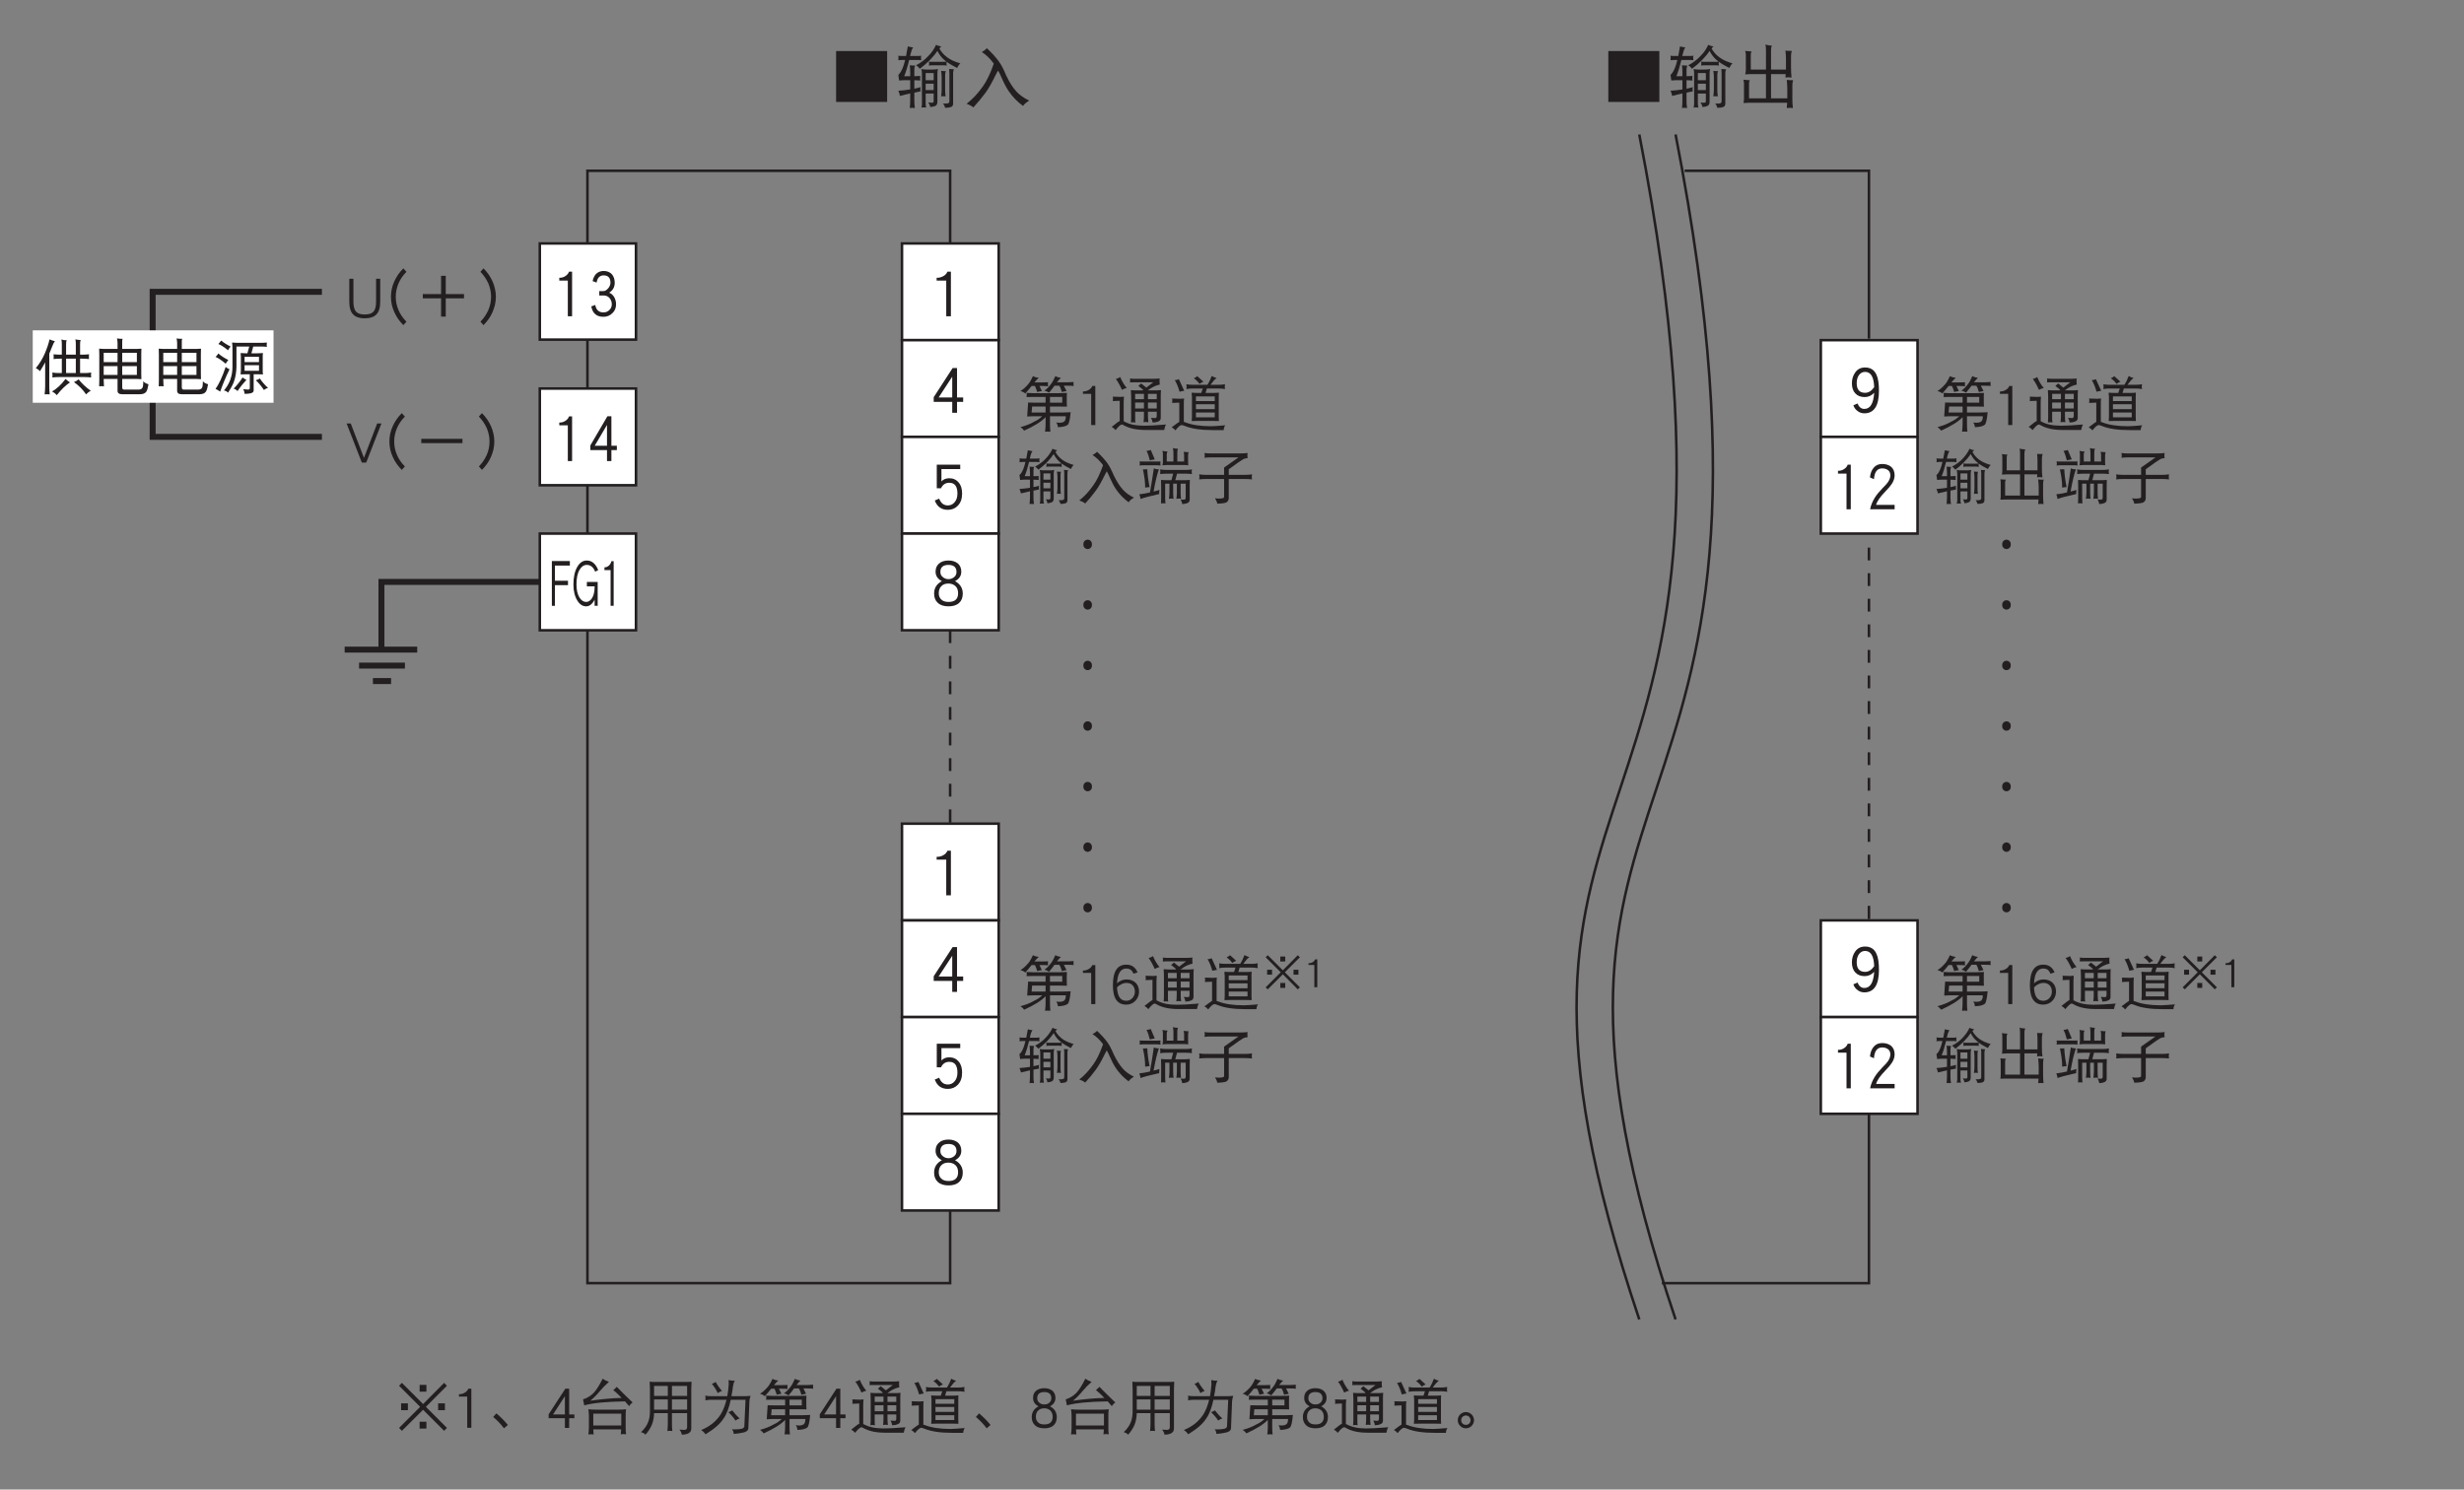 <?xml version="1.0" encoding="UTF-8"?>
<svg xmlns="http://www.w3.org/2000/svg" xmlns:xlink="http://www.w3.org/1999/xlink" width="288.86pt" height="174.65pt" viewBox="0 0 288.86 174.65" version="1.2">
<rect x="0" y="0" width="288.86" height="174.65" fill="#808080" stroke="none"/>
<defs>
<g>
<symbol overflow="visible" id="glyph0-0">
<path style="stroke:none;" d=""/>
</symbol>
<symbol overflow="visible" id="glyph0-1">
<path style="stroke:none;" d="M 6.984 0.109 L 6.984 -5.859 L 1 -5.859 L 1 0.109 Z M 6.984 0.109 "/>
</symbol>
<symbol overflow="visible" id="glyph0-2">
<path style="stroke:none;" d="M 0.312 -5.312 C 0.328 -5.234 0.328 -5.141 0.328 -5.062 C 0.328 -4.969 0.328 -4.875 0.312 -4.781 C 0.422 -4.797 0.531 -4.812 0.656 -4.812 L 1.109 -4.812 C 1.047 -4.594 1 -4.406 0.953 -4.234 C 0.844 -3.891 0.734 -3.641 0.625 -3.469 C 0.531 -3.297 0.422 -3.156 0.312 -3.062 C 0.328 -2.859 0.375 -2.641 0.406 -2.406 C 0.578 -2.422 0.75 -2.438 0.906 -2.438 L 1.703 -2.438 L 1.703 -1.359 C 1.266 -1.281 0.812 -1.234 0.312 -1.203 C 0.406 -1 0.469 -0.812 0.5 -0.594 C 0.891 -0.703 1.297 -0.797 1.703 -0.891 L 1.703 -0.078 C 1.703 0.234 1.688 0.531 1.656 0.828 C 1.734 0.812 1.844 0.797 1.938 0.797 C 2.031 0.797 2.125 0.812 2.25 0.828 C 2.203 0.531 2.188 0.234 2.188 -0.078 L 2.188 -0.984 C 2.422 -1.031 2.672 -1.078 2.938 -1.141 C 2.906 -1.219 2.891 -1.297 2.891 -1.375 C 2.891 -1.469 2.906 -1.547 2.938 -1.625 C 2.688 -1.562 2.438 -1.5 2.188 -1.438 L 2.188 -2.438 C 2.391 -2.438 2.641 -2.422 2.891 -2.406 C 2.875 -2.5 2.859 -2.578 2.859 -2.656 C 2.859 -2.75 2.875 -2.844 2.891 -2.938 C 2.641 -2.922 2.391 -2.906 2.188 -2.906 L 2.188 -3.688 C 2.188 -3.875 2.219 -4.031 2.281 -4.156 C 2.031 -4.156 1.828 -4.172 1.656 -4.188 C 1.688 -3.922 1.703 -3.672 1.703 -3.406 L 1.703 -2.906 L 1 -2.906 C 1.188 -3.375 1.391 -4.016 1.578 -4.812 L 2.656 -4.812 C 2.766 -4.812 2.875 -4.797 3 -4.781 C 2.969 -4.875 2.969 -4.969 2.969 -5.062 C 2.969 -5.141 2.969 -5.234 3 -5.312 C 2.875 -5.281 2.766 -5.281 2.656 -5.281 L 1.688 -5.281 C 1.703 -5.328 1.719 -5.391 1.734 -5.453 C 1.828 -5.859 1.922 -6.125 2.047 -6.281 C 1.812 -6.312 1.609 -6.344 1.422 -6.406 C 1.344 -5.984 1.281 -5.609 1.219 -5.281 L 0.656 -5.281 C 0.531 -5.281 0.422 -5.281 0.312 -5.312 Z M 4.734 -6.594 C 4.531 -6.125 4.234 -5.688 3.844 -5.297 C 3.453 -4.859 2.969 -4.5 2.391 -4.188 C 2.594 -4.062 2.734 -3.922 2.828 -3.781 C 3.688 -4.422 4.375 -5.109 4.891 -5.875 C 5.109 -5.453 5.359 -5.109 5.688 -4.828 C 5.75 -4.766 5.844 -4.688 5.953 -4.609 C 5.859 -4.594 5.766 -4.594 5.672 -4.594 L 4.203 -4.594 C 4.094 -4.594 4 -4.594 3.891 -4.625 C 3.906 -4.547 3.922 -4.484 3.922 -4.406 C 3.922 -4.312 3.906 -4.234 3.891 -4.156 C 4 -4.172 4.094 -4.188 4.203 -4.188 L 5.672 -4.188 C 5.766 -4.188 5.875 -4.172 5.984 -4.156 C 5.969 -4.234 5.953 -4.312 5.953 -4.406 C 5.953 -4.469 5.969 -4.531 5.984 -4.594 C 6.297 -4.359 6.703 -4.125 7.203 -3.875 C 7.297 -4.078 7.422 -4.266 7.578 -4.406 C 6.891 -4.609 6.375 -4.859 6.016 -5.141 C 5.656 -5.406 5.344 -5.75 5.125 -6.156 C 5.188 -6.25 5.266 -6.328 5.359 -6.406 C 5.141 -6.422 4.922 -6.484 4.734 -6.594 Z M 3.016 -3.75 C 3.062 -3.578 3.078 -3.391 3.078 -3.219 L 3.078 0.297 C 3.078 0.453 3.062 0.609 3.016 0.781 C 3.109 0.75 3.203 0.75 3.312 0.75 C 3.391 0.75 3.484 0.75 3.578 0.781 C 3.531 0.609 3.516 0.453 3.516 0.297 L 3.516 -0.875 L 4.453 -0.875 L 4.453 -0.047 C 4.453 0.062 4.438 0.125 4.422 0.156 C 4.375 0.188 4.297 0.203 4.203 0.203 C 4.156 0.203 4.031 0.188 3.828 0.172 C 3.938 0.328 4.016 0.5 4.047 0.703 C 4.422 0.672 4.656 0.609 4.766 0.484 C 4.844 0.422 4.891 0.266 4.891 0.062 L 4.891 -3.219 C 4.891 -3.391 4.906 -3.578 4.953 -3.75 C 4.734 -3.703 4.516 -3.688 4.297 -3.688 L 3.609 -3.688 C 3.422 -3.688 3.219 -3.703 3.016 -3.75 Z M 3.516 -1.281 L 3.516 -2.031 L 4.453 -2.031 L 4.453 -1.281 Z M 3.516 -2.438 L 3.516 -3.281 L 4.453 -3.281 L 4.453 -2.438 Z M 5.328 -3.531 C 5.359 -3.312 5.391 -3.078 5.391 -2.844 L 5.391 -1.312 C 5.391 -1.047 5.359 -0.797 5.328 -0.547 C 5.406 -0.562 5.5 -0.562 5.578 -0.562 C 5.672 -0.562 5.766 -0.562 5.859 -0.547 C 5.812 -0.797 5.797 -1.047 5.797 -1.312 L 5.797 -3.094 C 5.797 -3.25 5.828 -3.391 5.891 -3.5 C 5.672 -3.5 5.484 -3.516 5.328 -3.531 Z M 6.266 -3.75 C 6.281 -3.609 6.297 -3.469 6.297 -3.344 L 6.297 0.062 C 6.297 0.219 6.172 0.297 5.922 0.297 L 5.547 0.297 C 5.672 0.438 5.75 0.594 5.797 0.797 C 6.094 0.797 6.328 0.766 6.484 0.703 C 6.656 0.641 6.734 0.516 6.734 0.297 L 6.734 -3.281 C 6.734 -3.438 6.766 -3.594 6.828 -3.719 C 6.625 -3.719 6.438 -3.734 6.266 -3.75 Z M 6.266 -3.75 "/>
</symbol>
<symbol overflow="visible" id="glyph0-3">
<path style="stroke:none;" d="M 3.516 -4.375 C 3.109 -3.203 2.672 -2.297 2.188 -1.641 C 1.641 -0.875 1.031 -0.219 0.328 0.328 C 0.656 0.438 0.922 0.578 1.125 0.75 C 1.625 0.203 2.109 -0.375 2.562 -0.984 C 2.984 -1.578 3.359 -2.266 3.734 -3.047 C 3.828 -3.234 3.922 -3.422 4.031 -3.562 C 4.188 -3.281 4.328 -2.984 4.453 -2.688 C 4.703 -2.109 4.969 -1.594 5.266 -1.156 C 5.734 -0.469 6.297 0.109 6.953 0.578 C 7.078 0.375 7.312 0.172 7.672 -0.047 C 7.047 -0.344 6.547 -0.703 6.156 -1.125 C 5.719 -1.609 5.328 -2.234 4.969 -3 C 4.672 -3.719 4.391 -4.266 4.109 -4.641 C 3.75 -5.141 3.281 -5.656 2.703 -6.188 C 2.531 -6 2.344 -5.859 2.109 -5.75 C 2.609 -5.422 3.062 -5 3.453 -4.469 C 3.469 -4.438 3.5 -4.406 3.516 -4.375 Z M 3.516 -4.375 "/>
</symbol>
<symbol overflow="visible" id="glyph0-4">
<path style="stroke:none;" d="M 3.781 -2.641 C 3.781 -3.469 3.688 -4.109 3.484 -4.531 C 3.234 -5.094 2.781 -5.375 2.156 -5.375 C 1.656 -5.375 1.281 -5.188 1 -4.797 C 0.75 -4.453 0.609 -4.031 0.609 -3.516 C 0.609 -3 0.75 -2.609 1.016 -2.328 C 1.297 -2.031 1.656 -1.906 2.109 -1.906 C 2.531 -1.906 2.891 -2.062 3.219 -2.406 C 3.141 -1.156 2.766 -0.516 2.062 -0.516 C 1.703 -0.516 1.438 -0.734 1.266 -1.156 L 0.781 -0.938 C 0.875 -0.672 1.016 -0.469 1.219 -0.312 C 1.453 -0.109 1.734 0 2.062 0 C 3.203 0 3.781 -0.875 3.781 -2.641 Z M 3.219 -3.062 C 2.906 -2.625 2.562 -2.406 2.156 -2.406 C 1.5 -2.406 1.172 -2.781 1.172 -3.516 C 1.172 -3.906 1.25 -4.234 1.438 -4.484 C 1.625 -4.734 1.859 -4.859 2.156 -4.859 C 2.828 -4.859 3.188 -4.25 3.219 -3.062 Z M 3.219 -3.062 "/>
</symbol>
<symbol overflow="visible" id="glyph0-5">
<path style="stroke:none;" d="M 1.078 -5.875 C 1.125 -5.703 1.156 -5.562 1.156 -5.406 L 1.156 -3.656 C 1.156 -3.484 1.125 -3.312 1.078 -3.125 C 1.328 -3.141 1.562 -3.156 1.797 -3.156 L 3.516 -3.156 L 3.516 -0.312 L 1.531 -0.312 L 1.531 -2.094 C 1.531 -2.234 1.562 -2.344 1.625 -2.438 C 1.344 -2.453 1.094 -2.469 0.875 -2.5 C 0.906 -2.344 0.938 -2.188 0.938 -2.031 L 0.938 -0.281 C 0.938 -0.109 0.906 0.062 0.875 0.234 C 1.109 0.219 1.344 0.203 1.594 0.203 L 6 0.203 C 5.984 0.422 5.969 0.625 5.953 0.828 C 6.062 0.812 6.188 0.797 6.297 0.797 C 6.422 0.797 6.547 0.812 6.672 0.828 C 6.625 0.453 6.609 0.062 6.609 -0.312 L 6.609 -1.859 C 6.609 -2.094 6.641 -2.281 6.703 -2.438 C 6.406 -2.438 6.156 -2.453 5.953 -2.469 C 5.984 -2.141 6.016 -1.797 6.016 -1.484 L 6.016 -0.312 L 4.109 -0.312 L 4.109 -3.156 L 5.828 -3.156 C 5.828 -3.031 5.812 -2.891 5.797 -2.75 C 5.906 -2.766 6.031 -2.781 6.141 -2.781 C 6.266 -2.781 6.391 -2.766 6.516 -2.75 C 6.469 -3.141 6.453 -3.516 6.453 -3.906 L 6.453 -5.281 C 6.453 -5.516 6.484 -5.703 6.547 -5.875 C 6.25 -5.875 6 -5.875 5.797 -5.906 C 5.844 -5.562 5.859 -5.234 5.859 -4.906 L 5.859 -3.906 C 5.859 -3.828 5.859 -3.766 5.859 -3.688 L 4.109 -3.688 L 4.109 -5.969 C 4.109 -6.188 4.141 -6.359 4.203 -6.5 C 3.922 -6.5 3.672 -6.547 3.453 -6.625 C 3.5 -6.391 3.516 -6.188 3.516 -5.969 L 3.516 -3.688 L 1.734 -3.688 L 1.734 -5.469 C 1.734 -5.594 1.766 -5.719 1.844 -5.812 C 1.562 -5.828 1.312 -5.844 1.078 -5.875 Z M 1.078 -5.875 "/>
</symbol>
<symbol overflow="visible" id="glyph0-6">
<path style="stroke:none;" d="M 2.484 -0.062 L 2.484 -5.297 L 2.078 -5.297 C 1.984 -5.062 1.812 -4.875 1.562 -4.75 C 1.328 -4.625 1.109 -4.578 0.875 -4.578 L 0.812 -4.578 L 0.812 -4.25 L 1.938 -4.25 L 1.938 -0.062 Z M 2.484 -0.062 "/>
</symbol>
<symbol overflow="visible" id="glyph0-7">
<path style="stroke:none;" d="M 3.922 -1.344 L 3.922 -1.859 L 3.203 -1.859 L 3.203 -5.312 L 2.688 -5.312 L 0.469 -1.891 L 0.469 -1.344 L 2.641 -1.344 L 2.641 -0.062 L 3.203 -0.062 L 3.203 -1.344 Z M 2.641 -1.859 L 1.047 -1.859 L 2.641 -4.297 Z M 2.641 -1.859 "/>
</symbol>
<symbol overflow="visible" id="glyph0-8">
<path style="stroke:none;" d="M 3.797 -1.906 C 3.797 -2.453 3.672 -2.891 3.391 -3.203 C 3.125 -3.531 2.75 -3.703 2.297 -3.703 C 1.891 -3.703 1.578 -3.562 1.375 -3.328 L 1.375 -4.781 L 3.578 -4.781 L 3.578 -5.297 L 0.828 -5.297 L 0.828 -2.531 L 1.328 -2.531 C 1.531 -2.969 1.859 -3.172 2.297 -3.172 C 2.938 -3.172 3.25 -2.75 3.25 -1.906 C 3.25 -1.453 3.125 -1.109 2.891 -0.859 C 2.688 -0.625 2.422 -0.516 2.125 -0.516 C 1.641 -0.516 1.312 -0.781 1.109 -1.312 L 0.594 -1.094 C 0.875 -0.359 1.375 0 2.125 0 C 2.594 0 2.984 -0.156 3.297 -0.484 C 3.641 -0.844 3.797 -1.312 3.797 -1.906 Z M 3.797 -1.906 "/>
</symbol>
<symbol overflow="visible" id="glyph0-9">
<path style="stroke:none;" d="M 3.875 -1.5 C 3.875 -2.141 3.562 -2.625 2.969 -2.953 C 3.453 -3.203 3.703 -3.578 3.703 -4.062 C 3.703 -4.484 3.562 -4.797 3.297 -5.031 C 3.016 -5.25 2.656 -5.375 2.203 -5.375 C 1.734 -5.375 1.359 -5.25 1.109 -5.031 C 0.828 -4.797 0.688 -4.484 0.688 -4.062 C 0.688 -3.578 0.938 -3.203 1.422 -2.953 C 0.812 -2.625 0.516 -2.141 0.516 -1.5 C 0.516 -1.031 0.656 -0.672 0.953 -0.406 C 1.25 -0.125 1.672 0 2.219 0 C 2.734 0 3.156 -0.125 3.453 -0.406 C 3.734 -0.656 3.875 -1.031 3.875 -1.5 Z M 3.141 -4.031 C 3.141 -3.781 3.047 -3.578 2.875 -3.438 C 2.688 -3.281 2.469 -3.188 2.203 -3.188 C 1.938 -3.188 1.703 -3.281 1.531 -3.438 C 1.344 -3.578 1.25 -3.781 1.25 -4.031 C 1.25 -4.578 1.562 -4.859 2.203 -4.859 C 2.812 -4.859 3.141 -4.578 3.141 -4.031 Z M 3.328 -1.531 C 3.328 -0.859 2.953 -0.516 2.219 -0.516 C 1.828 -0.516 1.531 -0.609 1.328 -0.828 C 1.156 -1 1.062 -1.234 1.062 -1.531 C 1.062 -1.906 1.172 -2.188 1.375 -2.375 C 1.578 -2.578 1.844 -2.672 2.188 -2.672 C 2.516 -2.672 2.797 -2.578 3.016 -2.375 C 3.219 -2.188 3.328 -1.906 3.328 -1.531 Z M 3.328 -1.531 "/>
</symbol>
<symbol overflow="visible" id="glyph1-0">
<path style="stroke:none;" d=""/>
</symbol>
<symbol overflow="visible" id="glyph1-1">
<path style="stroke:none;" d="M 2.234 -0.062 L 2.234 -5.297 L 1.875 -5.297 C 1.797 -5.062 1.625 -4.875 1.406 -4.75 C 1.203 -4.625 1 -4.578 0.781 -4.578 L 0.734 -4.578 L 0.734 -4.25 L 1.734 -4.25 L 1.734 -0.062 Z M 2.234 -0.062 "/>
</symbol>
<symbol overflow="visible" id="glyph1-2">
<path style="stroke:none;" d="M 3.422 -4.047 C 3.422 -4.469 3.281 -4.797 3.031 -5.031 C 2.766 -5.25 2.406 -5.375 1.969 -5.375 C 1.547 -5.375 1.219 -5.234 0.984 -4.953 C 0.719 -4.656 0.578 -4.281 0.531 -3.797 L 1 -3.594 C 1.062 -4.438 1.375 -4.859 1.969 -4.859 C 2.281 -4.859 2.516 -4.766 2.703 -4.609 C 2.844 -4.469 2.922 -4.266 2.922 -4.047 C 2.922 -3.812 2.844 -3.578 2.703 -3.344 C 2.578 -3.141 2.344 -2.859 1.984 -2.516 C 1.594 -2.109 1.281 -1.734 1.078 -1.391 C 0.828 -0.984 0.641 -0.547 0.547 -0.062 L 3.422 -0.062 L 3.422 -0.578 L 1.25 -0.578 C 1.359 -1 1.719 -1.516 2.328 -2.141 C 2.688 -2.5 2.938 -2.812 3.094 -3.047 C 3.312 -3.375 3.422 -3.719 3.422 -4.047 Z M 3.422 -4.047 "/>
</symbol>
<symbol overflow="visible" id="glyph1-3">
<path style="stroke:none;" d="M 3.438 -1.469 C 3.438 -1.781 3.359 -2.062 3.219 -2.312 C 3.062 -2.562 2.875 -2.734 2.625 -2.828 C 3.062 -3.094 3.281 -3.484 3.281 -4 C 3.281 -4.422 3.156 -4.75 2.938 -5 C 2.703 -5.25 2.375 -5.375 1.984 -5.375 C 1.625 -5.375 1.312 -5.25 1.078 -5.016 C 0.891 -4.797 0.75 -4.516 0.688 -4.188 L 1.156 -4.016 C 1.25 -4.578 1.531 -4.859 1.984 -4.859 C 2.516 -4.859 2.781 -4.562 2.781 -4 C 2.781 -3.766 2.688 -3.547 2.516 -3.344 C 2.328 -3.125 2.141 -3.016 1.953 -3.016 L 1.469 -3.016 L 1.469 -2.5 L 2.016 -2.5 C 2.281 -2.5 2.5 -2.391 2.672 -2.203 C 2.844 -2 2.938 -1.75 2.938 -1.469 C 2.938 -1.203 2.844 -0.984 2.656 -0.797 C 2.469 -0.609 2.234 -0.516 1.953 -0.516 C 1.422 -0.516 1.094 -0.812 1 -1.391 L 0.531 -1.219 C 0.688 -0.406 1.156 0 1.953 0 C 2.359 0 2.719 -0.141 3 -0.422 C 3.297 -0.688 3.438 -1.047 3.438 -1.469 Z M 3.438 -1.469 "/>
</symbol>
<symbol overflow="visible" id="glyph1-4">
<path style="stroke:none;" d="M 3.531 -1.344 L 3.531 -1.859 L 2.891 -1.859 L 2.891 -5.312 L 2.422 -5.312 L 0.422 -1.891 L 0.422 -1.344 L 2.375 -1.344 L 2.375 -0.062 L 2.891 -0.062 L 2.891 -1.344 Z M 2.375 -1.859 L 0.938 -1.859 L 2.375 -4.297 Z M 2.375 -1.859 "/>
</symbol>
<symbol overflow="visible" id="glyph2-0">
<path style="stroke:none;" d=""/>
</symbol>
<symbol overflow="visible" id="glyph2-1">
<path style="stroke:none;" d="M 1.844 -5.797 C 1.641 -5.344 1.453 -5.047 1.312 -4.875 C 1 -4.516 0.703 -4.234 0.375 -4.047 C 0.594 -4 0.781 -3.906 0.953 -3.766 C 1.219 -4.062 1.469 -4.359 1.688 -4.641 L 2.078 -4.641 C 2.172 -4.453 2.266 -4.219 2.344 -3.938 C 2.5 -3.984 2.688 -4.016 2.891 -4.047 L 2.609 -4.641 L 3 -4.641 C 3.266 -4.641 3.469 -4.625 3.625 -4.609 C 3.609 -4.688 3.594 -4.766 3.594 -4.859 C 3.594 -4.938 3.609 -5 3.625 -5.078 C 3.406 -5.062 3.188 -5.062 3 -5.062 L 2.016 -5.062 C 2.016 -5.062 2.031 -5.078 2.047 -5.094 C 2.234 -5.328 2.406 -5.5 2.531 -5.594 C 2.281 -5.625 2.047 -5.688 1.844 -5.797 Z M 4.469 -5.797 C 4.281 -5.359 4.125 -5.078 4 -4.922 C 3.734 -4.547 3.469 -4.281 3.188 -4.094 C 3.391 -4.062 3.562 -3.969 3.734 -3.859 C 3.969 -4.141 4.188 -4.406 4.375 -4.672 L 4.938 -4.672 C 5.062 -4.484 5.156 -4.234 5.234 -3.938 C 5.406 -3.984 5.578 -4.016 5.781 -4.047 L 5.469 -4.672 L 6 -4.672 C 6.266 -4.672 6.469 -4.656 6.625 -4.641 C 6.609 -4.719 6.594 -4.797 6.594 -4.891 C 6.594 -4.953 6.609 -5.031 6.625 -5.109 C 6.406 -5.094 6.188 -5.078 6 -5.078 L 4.672 -5.078 C 4.672 -5.078 4.672 -5.094 4.688 -5.109 C 4.875 -5.344 5.016 -5.5 5.125 -5.594 C 4.875 -5.625 4.672 -5.688 4.469 -5.797 Z M 1.094 -3.828 C 1.109 -3.75 1.125 -3.656 1.125 -3.578 C 1.125 -3.5 1.109 -3.422 1.094 -3.344 C 1.344 -3.359 1.594 -3.359 1.844 -3.359 L 3.328 -3.359 L 3.328 -2.688 L 1.984 -2.688 C 1.75 -2.688 1.516 -2.688 1.281 -2.703 L 1.172 -1.062 C 1.406 -1.078 1.641 -1.094 1.875 -1.094 L 2.938 -1.094 C 2.672 -0.844 2.375 -0.625 2.016 -0.469 C 1.547 -0.188 1 0.016 0.375 0.188 C 0.578 0.312 0.719 0.453 0.812 0.594 C 1.984 0.062 2.828 -0.453 3.328 -0.984 L 3.328 -0.125 C 3.328 0.156 3.297 0.453 3.266 0.719 C 3.359 0.703 3.469 0.703 3.562 0.703 C 3.688 0.703 3.781 0.703 3.891 0.719 C 3.859 0.453 3.844 0.156 3.844 -0.125 L 3.844 -1.094 L 5.703 -1.094 C 5.703 -0.703 5.594 -0.469 5.406 -0.422 C 5.312 -0.359 5.156 -0.328 4.938 -0.328 C 4.875 -0.328 4.766 -0.344 4.578 -0.359 C 4.703 -0.172 4.766 0 4.766 0.188 C 5.328 0.172 5.703 0.078 5.906 -0.078 C 6.062 -0.172 6.188 -0.672 6.266 -1.562 C 5.938 -1.547 5.609 -1.531 5.281 -1.531 L 3.844 -1.531 L 3.844 -2.234 L 4.938 -2.234 C 5.234 -2.234 5.531 -2.234 5.828 -2.219 C 5.812 -2.375 5.812 -2.531 5.812 -2.688 L 5.812 -3.359 C 5.812 -3.516 5.812 -3.672 5.828 -3.828 C 5.531 -3.812 5.234 -3.797 4.938 -3.797 L 1.844 -3.797 C 1.594 -3.797 1.344 -3.812 1.094 -3.828 Z M 3.844 -3.359 L 5.281 -3.359 L 5.281 -2.688 L 3.844 -2.688 Z M 3.328 -1.531 L 1.688 -1.531 L 1.75 -2.234 L 3.328 -2.234 Z M 3.328 -1.531 "/>
</symbol>
<symbol overflow="visible" id="glyph2-2">
<path style="stroke:none;" d="M 2.172 -0.062 L 2.172 -4.641 L 1.812 -4.641 C 1.734 -4.422 1.578 -4.266 1.359 -4.156 C 1.172 -4.047 0.969 -4 0.766 -4 L 0.719 -4 L 0.719 -3.719 L 1.688 -3.719 L 1.688 -0.062 Z M 2.172 -0.062 "/>
</symbol>
<symbol overflow="visible" id="glyph2-3">
<path style="stroke:none;" d="M 2.391 -5.516 C 2.406 -5.453 2.422 -5.375 2.422 -5.297 C 2.422 -5.234 2.406 -5.156 2.391 -5.062 C 2.531 -5.078 2.688 -5.078 2.828 -5.078 L 5.125 -5.078 L 4.312 -4.453 C 4.094 -4.625 3.891 -4.781 3.703 -4.938 C 3.609 -4.844 3.5 -4.75 3.375 -4.641 C 3.578 -4.5 3.766 -4.344 3.953 -4.172 L 3.891 -4.125 L 3.031 -4.125 C 2.844 -4.125 2.672 -4.141 2.5 -4.156 C 2.516 -3.922 2.531 -3.688 2.531 -3.438 L 2.531 -0.875 C 2.531 -0.703 2.516 -0.531 2.5 -0.359 C 2.578 -0.375 2.672 -0.391 2.75 -0.391 C 2.844 -0.391 2.938 -0.375 3.031 -0.359 C 3 -0.531 3 -0.703 3 -0.875 L 3 -1.625 L 4.031 -1.625 L 4.031 -1.156 C 4.031 -0.891 4.016 -0.641 3.984 -0.391 C 4.062 -0.406 4.156 -0.422 4.25 -0.422 C 4.344 -0.422 4.453 -0.406 4.547 -0.391 C 4.516 -0.641 4.5 -0.891 4.5 -1.156 L 4.5 -1.625 L 5.531 -1.625 L 5.531 -1.156 C 5.531 -0.969 5.469 -0.875 5.344 -0.875 C 5.203 -0.875 5.047 -0.891 4.859 -0.906 C 4.969 -0.719 5.031 -0.531 5.047 -0.359 C 5.266 -0.359 5.484 -0.391 5.703 -0.484 C 5.891 -0.547 6 -0.688 6 -0.875 L 6 -3.438 C 6 -3.688 6 -3.922 6.031 -4.156 C 5.859 -4.141 5.672 -4.125 5.516 -4.125 L 4.484 -4.125 C 4.781 -4.344 5 -4.484 5.141 -4.547 C 5.391 -4.672 5.625 -4.75 5.891 -4.812 C 5.859 -4.969 5.859 -5.125 5.859 -5.297 C 5.859 -5.375 5.859 -5.453 5.891 -5.516 C 5.688 -5.5 5.5 -5.484 5.281 -5.484 L 2.828 -5.484 C 2.703 -5.484 2.562 -5.5 2.391 -5.516 Z M 3 -2 L 3 -2.703 L 4.031 -2.703 L 4.031 -2 Z M 4.5 -2.703 L 5.531 -2.703 L 5.531 -2 L 4.5 -2 Z M 3 -3.094 L 3 -3.719 L 4.031 -3.719 L 4.031 -3.094 Z M 4.5 -3.719 L 5.531 -3.719 L 5.531 -3.094 L 4.5 -3.094 Z M 1.25 -5.688 C 1.078 -5.578 0.906 -5.5 0.734 -5.469 C 0.984 -5.141 1.219 -4.719 1.453 -4.188 C 1.641 -4.297 1.844 -4.375 2.016 -4.406 C 1.703 -4.766 1.453 -5.203 1.25 -5.688 Z M 0.375 -3.391 C 0.391 -3.297 0.406 -3.234 0.406 -3.141 C 0.406 -3.047 0.391 -2.969 0.375 -2.875 C 0.656 -2.891 0.922 -2.906 1.188 -2.906 L 1.188 -0.531 C 1.109 -0.5 1.016 -0.438 0.922 -0.375 L 0.25 0.156 C 0.422 0.25 0.578 0.375 0.703 0.531 C 1.047 0.094 1.297 -0.125 1.453 -0.125 C 1.5 -0.125 1.594 -0.078 1.734 0 C 2.328 0.328 3.156 0.516 4.219 0.516 L 6.406 0.516 C 6.453 0.25 6.516 0.031 6.625 -0.125 C 5.406 -0.016 4.547 0.016 4.031 0.016 C 3.094 0.016 2.328 -0.141 1.734 -0.469 C 1.719 -0.469 1.688 -0.484 1.656 -0.5 L 1.656 -2.812 C 1.656 -3 1.672 -3.188 1.688 -3.391 C 1.547 -3.375 1.406 -3.359 1.281 -3.359 C 0.984 -3.359 0.672 -3.375 0.375 -3.391 Z M 0.375 -3.391 "/>
</symbol>
<symbol overflow="visible" id="glyph2-4">
<path style="stroke:none;" d="M 1.141 -5.438 C 0.969 -5.359 0.797 -5.328 0.656 -5.328 C 0.875 -4.984 1.062 -4.531 1.219 -3.969 C 1.391 -4.016 1.578 -4.047 1.766 -4.078 Z M 0.344 -3.172 C 0.359 -3.094 0.375 -3.016 0.375 -2.922 C 0.375 -2.828 0.359 -2.75 0.344 -2.656 C 0.625 -2.672 0.922 -2.688 1.188 -2.688 L 1.188 -0.438 C 1.125 -0.391 1.047 -0.344 0.969 -0.297 L 0.297 0.203 C 0.469 0.297 0.609 0.406 0.734 0.562 C 1.062 0.141 1.312 -0.062 1.469 -0.062 C 1.547 -0.062 1.672 -0.016 1.844 0.047 C 2.641 0.375 3.719 0.531 5.094 0.531 L 6.391 0.531 C 6.406 0.297 6.469 0.109 6.578 -0.031 C 5.797 0.031 5.234 0.078 4.906 0.078 C 3.656 0.078 2.641 -0.078 1.859 -0.391 C 1.812 -0.391 1.766 -0.406 1.719 -0.438 L 1.719 -2.594 C 1.719 -2.781 1.719 -2.969 1.75 -3.172 C 1.578 -3.156 1.438 -3.141 1.281 -3.141 C 0.969 -3.141 0.656 -3.156 0.344 -3.172 Z M 3.297 -5.797 C 3.188 -5.688 3.047 -5.609 2.891 -5.547 C 3.031 -5.453 3.156 -5.344 3.297 -5.203 C 3.422 -5.078 3.5 -4.969 3.547 -4.891 C 3.734 -5.016 3.891 -5.094 4.016 -5.141 C 3.953 -5.188 3.891 -5.25 3.828 -5.312 C 3.719 -5.406 3.609 -5.516 3.469 -5.641 C 3.391 -5.703 3.328 -5.75 3.297 -5.797 Z M 4.984 -5.812 C 4.875 -5.5 4.719 -5.141 4.484 -4.781 L 2.781 -4.781 C 2.516 -4.781 2.266 -4.797 2.016 -4.844 C 2.031 -4.75 2.047 -4.656 2.047 -4.562 C 2.047 -4.469 2.031 -4.375 2.016 -4.281 C 2.266 -4.328 2.516 -4.344 2.781 -4.344 L 3.938 -4.344 L 3.766 -3.828 L 3.438 -3.828 C 3.172 -3.828 2.906 -3.828 2.641 -3.859 C 2.641 -3.703 2.641 -3.562 2.672 -3.422 L 2.672 -1.016 C 2.672 -0.859 2.656 -0.688 2.641 -0.531 C 2.906 -0.531 3.172 -0.547 3.438 -0.547 L 5.047 -0.547 C 5.312 -0.547 5.562 -0.531 5.828 -0.531 C 5.812 -0.688 5.812 -0.859 5.812 -1.016 L 5.812 -3.422 C 5.812 -3.562 5.812 -3.703 5.828 -3.859 C 5.562 -3.828 5.312 -3.828 5.047 -3.828 L 4.266 -3.828 L 4.422 -4.344 L 5.781 -4.344 C 6.031 -4.344 6.281 -4.328 6.547 -4.281 C 6.531 -4.375 6.516 -4.469 6.516 -4.562 C 6.516 -4.656 6.531 -4.75 6.547 -4.844 C 6.281 -4.797 6.031 -4.781 5.781 -4.781 L 4.844 -4.781 C 5.109 -5.156 5.344 -5.422 5.562 -5.578 C 5.406 -5.609 5.203 -5.688 4.984 -5.812 Z M 5.344 -0.969 L 3.141 -0.969 L 3.141 -1.531 L 5.344 -1.531 Z M 3.141 -1.922 L 3.141 -2.5 L 5.344 -2.5 L 5.344 -1.922 Z M 3.141 -2.875 L 3.141 -3.422 L 5.344 -3.422 L 5.344 -2.875 Z M 3.141 -2.875 "/>
</symbol>
<symbol overflow="visible" id="glyph2-5">
<path style="stroke:none;" d="M 0.266 -4.641 C 0.281 -4.578 0.297 -4.5 0.297 -4.422 C 0.297 -4.344 0.281 -4.266 0.266 -4.188 C 0.375 -4.203 0.469 -4.219 0.578 -4.219 L 0.969 -4.219 C 0.922 -4.016 0.875 -3.844 0.828 -3.703 C 0.734 -3.406 0.641 -3.172 0.547 -3.031 C 0.469 -2.891 0.375 -2.766 0.266 -2.688 C 0.297 -2.5 0.328 -2.312 0.344 -2.109 C 0.516 -2.125 0.656 -2.141 0.797 -2.141 L 1.5 -2.141 L 1.5 -1.188 C 1.109 -1.125 0.703 -1.078 0.266 -1.047 C 0.344 -0.875 0.406 -0.703 0.438 -0.531 C 0.781 -0.609 1.125 -0.703 1.5 -0.781 L 1.5 -0.062 C 1.5 0.203 1.469 0.469 1.453 0.719 C 1.516 0.703 1.609 0.703 1.688 0.703 C 1.781 0.703 1.859 0.703 1.969 0.719 C 1.922 0.469 1.906 0.203 1.906 -0.062 L 1.906 -0.859 C 2.109 -0.906 2.344 -0.953 2.562 -0.984 C 2.547 -1.062 2.531 -1.141 2.531 -1.203 C 2.531 -1.281 2.547 -1.344 2.562 -1.422 C 2.359 -1.359 2.125 -1.312 1.906 -1.266 L 1.906 -2.141 C 2.094 -2.141 2.312 -2.125 2.531 -2.109 C 2.516 -2.188 2.5 -2.25 2.5 -2.328 C 2.5 -2.406 2.516 -2.484 2.531 -2.562 C 2.312 -2.547 2.094 -2.547 1.906 -2.547 L 1.906 -3.234 C 1.906 -3.391 1.938 -3.531 1.984 -3.641 C 1.781 -3.641 1.594 -3.641 1.453 -3.672 C 1.469 -3.438 1.5 -3.203 1.5 -2.984 L 1.5 -2.547 L 0.875 -2.547 C 1.047 -2.953 1.219 -3.5 1.391 -4.219 L 2.312 -4.219 C 2.422 -4.219 2.516 -4.203 2.625 -4.188 C 2.594 -4.266 2.594 -4.344 2.594 -4.422 C 2.594 -4.5 2.594 -4.578 2.625 -4.641 C 2.516 -4.625 2.422 -4.609 2.312 -4.609 L 1.484 -4.609 C 1.484 -4.656 1.5 -4.719 1.516 -4.766 C 1.594 -5.125 1.688 -5.359 1.797 -5.484 C 1.578 -5.516 1.406 -5.547 1.25 -5.594 C 1.188 -5.234 1.125 -4.906 1.062 -4.609 L 0.578 -4.609 C 0.469 -4.609 0.375 -4.625 0.266 -4.641 Z M 4.141 -5.766 C 3.953 -5.359 3.703 -4.984 3.359 -4.625 C 3.031 -4.25 2.594 -3.938 2.094 -3.672 C 2.266 -3.547 2.391 -3.422 2.484 -3.312 C 3.219 -3.859 3.828 -4.469 4.281 -5.141 C 4.469 -4.766 4.688 -4.469 4.984 -4.219 C 5.031 -4.172 5.109 -4.109 5.203 -4.031 C 5.125 -4.016 5.047 -4.016 4.953 -4.016 L 3.688 -4.016 C 3.578 -4.016 3.5 -4.016 3.406 -4.047 C 3.422 -3.984 3.438 -3.922 3.438 -3.859 C 3.438 -3.781 3.422 -3.703 3.406 -3.641 C 3.5 -3.656 3.578 -3.672 3.688 -3.672 L 4.953 -3.672 C 5.047 -3.672 5.141 -3.656 5.234 -3.641 C 5.219 -3.703 5.203 -3.781 5.203 -3.859 C 5.203 -3.906 5.219 -3.969 5.234 -4.016 C 5.5 -3.812 5.859 -3.609 6.297 -3.391 C 6.375 -3.562 6.484 -3.734 6.625 -3.859 C 6.031 -4.031 5.578 -4.25 5.266 -4.484 C 4.938 -4.734 4.672 -5.031 4.484 -5.391 C 4.547 -5.469 4.609 -5.531 4.688 -5.594 C 4.484 -5.625 4.312 -5.672 4.141 -5.766 Z M 2.641 -3.281 C 2.672 -3.125 2.703 -2.969 2.703 -2.812 L 2.703 0.266 C 2.703 0.391 2.672 0.531 2.641 0.672 C 2.719 0.656 2.812 0.656 2.891 0.656 C 2.969 0.656 3.047 0.656 3.141 0.672 C 3.094 0.531 3.078 0.391 3.078 0.266 L 3.078 -0.766 L 3.891 -0.766 L 3.891 -0.031 C 3.891 0.047 3.891 0.109 3.859 0.125 C 3.828 0.156 3.766 0.188 3.688 0.188 C 3.625 0.188 3.516 0.172 3.359 0.156 C 3.453 0.281 3.516 0.438 3.547 0.625 C 3.875 0.594 4.078 0.531 4.172 0.422 C 4.234 0.359 4.281 0.234 4.281 0.047 L 4.281 -2.812 C 4.281 -2.969 4.297 -3.125 4.344 -3.281 C 4.141 -3.234 3.953 -3.234 3.766 -3.234 L 3.156 -3.234 C 2.984 -3.234 2.812 -3.234 2.641 -3.281 Z M 3.078 -1.125 L 3.078 -1.781 L 3.891 -1.781 L 3.891 -1.125 Z M 3.078 -2.141 L 3.078 -2.875 L 3.891 -2.875 L 3.891 -2.141 Z M 4.656 -3.094 C 4.688 -2.891 4.719 -2.688 4.719 -2.5 L 4.719 -1.156 C 4.719 -0.922 4.688 -0.703 4.656 -0.469 C 4.734 -0.484 4.812 -0.5 4.875 -0.5 C 4.953 -0.5 5.047 -0.484 5.125 -0.469 C 5.078 -0.703 5.078 -0.922 5.078 -1.156 L 5.078 -2.703 C 5.078 -2.844 5.094 -2.969 5.156 -3.062 C 4.953 -3.062 4.797 -3.078 4.656 -3.094 Z M 5.484 -3.281 C 5.5 -3.156 5.516 -3.031 5.516 -2.922 L 5.516 0.047 C 5.516 0.188 5.406 0.266 5.188 0.266 L 4.859 0.266 C 4.953 0.375 5.031 0.531 5.078 0.703 C 5.344 0.703 5.531 0.672 5.672 0.625 C 5.812 0.562 5.891 0.453 5.891 0.266 L 5.891 -2.875 C 5.891 -3.016 5.922 -3.141 5.969 -3.25 C 5.797 -3.25 5.641 -3.266 5.484 -3.281 Z M 5.484 -3.281 "/>
</symbol>
<symbol overflow="visible" id="glyph2-6">
<path style="stroke:none;" d="M 0.953 -5.141 C 0.984 -5 1 -4.859 1 -4.734 L 1 -3.203 C 1 -3.047 0.984 -2.891 0.953 -2.734 C 1.156 -2.75 1.375 -2.766 1.578 -2.766 L 3.078 -2.766 L 3.078 -0.281 L 1.328 -0.281 L 1.328 -1.844 C 1.328 -1.953 1.359 -2.047 1.422 -2.141 C 1.188 -2.141 0.953 -2.172 0.766 -2.188 C 0.797 -2.047 0.812 -1.906 0.812 -1.781 L 0.812 -0.25 C 0.812 -0.094 0.797 0.062 0.766 0.203 C 0.969 0.188 1.188 0.188 1.391 0.188 L 5.25 0.188 C 5.234 0.359 5.219 0.547 5.203 0.719 C 5.312 0.703 5.406 0.703 5.516 0.703 C 5.609 0.703 5.719 0.703 5.828 0.719 C 5.797 0.391 5.781 0.062 5.781 -0.281 L 5.781 -1.625 C 5.781 -1.828 5.797 -2 5.859 -2.141 C 5.609 -2.141 5.391 -2.141 5.203 -2.172 C 5.234 -1.875 5.266 -1.578 5.266 -1.297 L 5.266 -0.281 L 3.594 -0.281 L 3.594 -2.766 L 5.094 -2.766 C 5.094 -2.641 5.078 -2.531 5.078 -2.406 C 5.172 -2.422 5.266 -2.438 5.375 -2.438 C 5.469 -2.438 5.594 -2.422 5.703 -2.406 C 5.656 -2.75 5.641 -3.078 5.641 -3.422 L 5.641 -4.609 C 5.641 -4.828 5.672 -5 5.734 -5.141 C 5.469 -5.141 5.25 -5.141 5.078 -5.156 C 5.109 -4.875 5.125 -4.578 5.125 -4.281 L 5.125 -3.422 C 5.125 -3.359 5.125 -3.297 5.125 -3.234 L 3.594 -3.234 L 3.594 -5.219 C 3.594 -5.406 3.625 -5.562 3.688 -5.688 C 3.422 -5.688 3.203 -5.719 3.031 -5.797 C 3.062 -5.594 3.078 -5.406 3.078 -5.219 L 3.078 -3.234 L 1.516 -3.234 L 1.516 -4.781 C 1.516 -4.891 1.547 -5 1.609 -5.078 C 1.375 -5.094 1.141 -5.109 0.953 -5.141 Z M 0.953 -5.141 "/>
</symbol>
<symbol overflow="visible" id="glyph2-7">
<path style="stroke:none;" d="M 1.688 -5.625 C 1.516 -5.562 1.344 -5.531 1.188 -5.516 C 1.344 -5.234 1.469 -4.859 1.578 -4.406 C 1.75 -4.453 1.938 -4.484 2.156 -4.516 Z M 0.375 -4.281 C 0.391 -4.203 0.406 -4.125 0.406 -4.047 C 0.406 -3.953 0.391 -3.891 0.375 -3.797 C 0.484 -3.812 0.594 -3.828 0.703 -3.828 L 2.5 -3.828 C 2.609 -3.828 2.719 -3.812 2.828 -3.797 C 2.812 -3.891 2.812 -3.953 2.812 -4.047 C 2.812 -4.125 2.812 -4.203 2.828 -4.281 C 2.719 -4.266 2.609 -4.266 2.5 -4.266 L 0.703 -4.266 C 0.594 -4.266 0.484 -4.266 0.375 -4.281 Z M 1.281 -3.359 C 1.125 -3.344 0.938 -3.344 0.766 -3.344 C 0.938 -2.578 1.031 -1.875 1.031 -1.203 C 1.203 -1.25 1.391 -1.266 1.547 -1.266 C 1.391 -2.047 1.297 -2.75 1.281 -3.359 Z M 2.047 -3.469 C 1.875 -2.328 1.734 -1.391 1.594 -0.641 C 1.188 -0.547 0.781 -0.469 0.344 -0.422 C 0.438 -0.203 0.469 -0.031 0.484 0.125 C 0.797 0 1.531 -0.203 2.672 -0.453 C 2.672 -0.531 2.672 -0.703 2.703 -0.938 C 2.469 -0.859 2.25 -0.797 2.016 -0.75 C 2.234 -1.953 2.438 -2.812 2.641 -3.344 C 2.406 -3.359 2.203 -3.391 2.047 -3.469 Z M 4.281 -5.844 C 4.312 -5.672 4.344 -5.5 4.344 -5.328 L 4.344 -4.266 L 3.562 -4.266 L 3.562 -5.109 C 3.562 -5.219 3.594 -5.328 3.656 -5.438 C 3.438 -5.453 3.234 -5.469 3.047 -5.516 C 3.094 -5.406 3.109 -5.281 3.109 -5.156 L 3.109 -4.234 C 3.109 -4.094 3.094 -3.953 3.047 -3.828 C 3.219 -3.844 3.375 -3.859 3.547 -3.859 L 5.672 -3.859 C 5.797 -3.859 5.938 -3.844 6.078 -3.828 C 6.062 -3.969 6.062 -4.109 6.062 -4.266 L 6.062 -4.938 C 6.062 -5.094 6.078 -5.234 6.125 -5.359 C 5.891 -5.359 5.703 -5.391 5.531 -5.406 C 5.562 -5.281 5.594 -5.172 5.594 -5.062 L 5.594 -4.266 L 4.797 -4.266 L 4.797 -5.328 C 4.797 -5.516 4.828 -5.656 4.875 -5.766 C 4.641 -5.766 4.453 -5.797 4.281 -5.844 Z M 2.781 -3.344 C 2.797 -3.234 2.812 -3.156 2.812 -3.062 C 2.812 -2.969 2.797 -2.875 2.781 -2.797 C 3.031 -2.828 3.297 -2.844 3.547 -2.844 L 4.312 -2.844 L 4.109 -2.078 L 3.406 -2.078 C 3.234 -2.078 3.062 -2.094 2.891 -2.109 C 2.906 -1.875 2.906 -1.641 2.906 -1.391 L 2.906 0.125 C 2.906 0.297 2.906 0.469 2.891 0.656 C 2.969 0.625 3.047 0.625 3.141 0.625 C 3.219 0.625 3.312 0.625 3.406 0.656 C 3.391 0.469 3.375 0.297 3.375 0.125 L 3.375 -1.672 L 3.875 -1.672 L 3.875 -0.609 C 3.875 -0.375 3.844 -0.125 3.812 0.109 C 3.906 0.078 4 0.078 4.078 0.078 C 4.172 0.078 4.266 0.078 4.359 0.109 C 4.328 -0.125 4.312 -0.375 4.312 -0.609 L 4.312 -1.672 L 4.75 -1.672 L 4.75 -0.609 C 4.75 -0.375 4.719 -0.125 4.688 0.109 C 4.781 0.078 4.875 0.078 4.953 0.078 C 5.047 0.078 5.141 0.078 5.234 0.109 C 5.203 -0.125 5.188 -0.375 5.188 -0.609 L 5.188 -1.672 L 5.781 -1.672 L 5.781 -0.062 C 5.781 0.125 5.719 0.203 5.594 0.203 C 5.469 0.203 5.344 0.203 5.188 0.188 C 5.297 0.375 5.359 0.562 5.375 0.719 C 5.578 0.719 5.781 0.688 5.969 0.609 C 6.156 0.531 6.25 0.406 6.25 0.203 L 6.25 -1.391 C 6.25 -1.641 6.25 -1.875 6.266 -2.109 C 6.094 -2.094 5.922 -2.078 5.75 -2.078 L 4.562 -2.078 L 4.766 -2.844 L 5.75 -2.844 C 6 -2.844 6.266 -2.828 6.516 -2.797 C 6.5 -2.875 6.484 -2.969 6.484 -3.062 C 6.484 -3.156 6.5 -3.234 6.516 -3.344 C 6.266 -3.297 6 -3.281 5.75 -3.281 L 3.547 -3.281 C 3.297 -3.281 3.031 -3.297 2.781 -3.344 Z M 2.781 -3.344 "/>
</symbol>
<symbol overflow="visible" id="glyph2-8">
<path style="stroke:none;" d="M 1 -5.266 C 1.016 -5.172 1.031 -5.078 1.031 -5 C 1.031 -4.891 1.016 -4.797 1 -4.703 C 1.219 -4.734 1.438 -4.75 1.656 -4.75 L 4.984 -4.75 L 3.297 -3.562 L 3.297 -2.703 L 1.219 -2.703 C 0.938 -2.703 0.656 -2.719 0.375 -2.766 C 0.391 -2.656 0.406 -2.562 0.406 -2.469 C 0.406 -2.359 0.391 -2.266 0.375 -2.172 C 0.656 -2.203 0.938 -2.219 1.219 -2.219 L 3.297 -2.219 L 3.297 -0.094 C 3.297 0.016 3.078 0.078 2.641 0.078 C 2.547 0.078 2.422 0.062 2.234 0.047 C 2.375 0.266 2.469 0.484 2.5 0.672 C 3.109 0.656 3.484 0.594 3.609 0.5 C 3.75 0.391 3.844 0.234 3.844 0.016 L 3.844 -2.219 L 5.734 -2.219 C 6 -2.219 6.281 -2.203 6.578 -2.172 C 6.547 -2.266 6.547 -2.359 6.547 -2.469 C 6.547 -2.562 6.547 -2.656 6.578 -2.766 C 6.281 -2.719 6 -2.703 5.734 -2.703 L 3.844 -2.703 L 3.844 -3.359 C 4.797 -4.062 5.375 -4.453 5.547 -4.547 C 5.672 -4.609 5.844 -4.656 6.062 -4.672 C 6.031 -4.781 6.031 -4.891 6.031 -5 C 6.031 -5.078 6.031 -5.172 6.062 -5.266 C 5.797 -5.234 5.531 -5.219 5.281 -5.219 L 1.656 -5.219 C 1.438 -5.219 1.219 -5.234 1 -5.266 Z M 1 -5.266 "/>
</symbol>
<symbol overflow="visible" id="glyph2-9">
<path style="stroke:none;" d="M 3.453 -1.531 C 3.453 -1.953 3.328 -2.281 3.078 -2.547 C 2.812 -2.812 2.453 -2.953 1.984 -2.953 C 1.562 -2.953 1.203 -2.797 0.875 -2.5 C 0.938 -3.656 1.297 -4.234 1.953 -4.234 C 2.188 -4.234 2.375 -4.172 2.516 -4.062 C 2.625 -3.969 2.719 -3.828 2.812 -3.625 L 3.281 -3.781 C 3.031 -4.391 2.594 -4.688 1.953 -4.688 C 0.906 -4.688 0.391 -3.891 0.391 -2.266 C 0.391 -0.75 0.906 0 1.953 0 C 2.406 0 2.781 -0.172 3.078 -0.5 C 3.328 -0.797 3.453 -1.141 3.453 -1.531 Z M 2.969 -1.531 C 2.969 -1.25 2.875 -1 2.703 -0.797 C 2.5 -0.562 2.25 -0.453 1.953 -0.453 C 1.281 -0.453 0.922 -0.969 0.875 -2 C 0.984 -2.141 1.125 -2.266 1.359 -2.375 C 1.578 -2.5 1.781 -2.547 1.984 -2.547 C 2.297 -2.547 2.531 -2.453 2.719 -2.25 C 2.875 -2.078 2.969 -1.828 2.969 -1.531 Z M 2.969 -1.531 "/>
</symbol>
<symbol overflow="visible" id="glyph2-10">
<path style="stroke:none;" d="M 3.891 -4.297 L 3.891 -5.094 L 3.094 -5.094 L 3.094 -4.297 Z M 6.062 -2.125 L 6.062 -2.922 L 5.266 -2.922 L 5.266 -2.125 Z M 6.297 -0.047 L 3.828 -2.516 L 6.297 -4.984 L 5.969 -5.328 L 3.5 -2.844 L 1.016 -5.328 L 0.688 -4.984 L 3.156 -2.516 L 0.688 -0.047 L 1.016 0.297 L 3.5 -2.172 L 5.969 0.297 Z M 1.719 -2.125 L 1.719 -2.922 L 0.922 -2.922 L 0.922 -2.125 Z M 3.891 0.031 L 3.891 -0.766 L 3.094 -0.766 L 3.094 0.031 Z M 3.891 0.031 "/>
</symbol>
<symbol overflow="visible" id="glyph2-11">
<path style="stroke:none;" d="M 2.609 -0.391 C 2.203 -0.891 1.766 -1.328 1.266 -1.75 L 0.891 -1.328 C 1.359 -0.938 1.781 -0.5 2.156 0 Z M 2.609 -0.391 "/>
</symbol>
<symbol overflow="visible" id="glyph2-12">
<path style="stroke:none;" d="M 3.422 -1.188 L 3.422 -1.625 L 2.812 -1.625 L 2.812 -4.641 L 2.359 -4.641 L 0.406 -1.641 L 0.406 -1.188 L 2.312 -1.188 L 2.312 -0.047 L 2.812 -0.047 L 2.812 -1.188 Z M 2.312 -1.625 L 0.922 -1.625 L 2.312 -3.766 Z M 2.312 -1.625 "/>
</symbol>
<symbol overflow="visible" id="glyph2-13">
<path style="stroke:none;" d="M 2.891 -5.812 C 2.5 -5.016 2.141 -4.469 1.844 -4.156 C 1.5 -3.797 1.078 -3.547 0.594 -3.391 L 0.734 -2.688 C 1.719 -2.969 3.312 -3.125 5.516 -3.156 C 5.672 -2.984 5.828 -2.797 6 -2.594 C 6.125 -2.797 6.266 -2.938 6.406 -3.031 C 5.734 -3.672 5.109 -4.281 4.547 -4.859 C 4.438 -4.734 4.297 -4.609 4.141 -4.484 C 4.484 -4.203 4.812 -3.891 5.125 -3.562 C 3.891 -3.531 2.672 -3.406 1.453 -3.234 C 1.828 -3.531 2.203 -3.922 2.578 -4.375 C 2.906 -4.766 3.266 -5.125 3.625 -5.438 C 3.344 -5.547 3.094 -5.672 2.891 -5.812 Z M 1.219 -2.234 C 1.25 -2 1.281 -1.75 1.281 -1.516 L 1.281 -0.062 C 1.281 0.203 1.25 0.469 1.219 0.719 C 1.375 0.703 1.469 0.703 1.516 0.703 C 1.578 0.703 1.688 0.703 1.844 0.719 C 1.828 0.531 1.797 0.328 1.797 0.125 L 5.062 0.125 C 5.062 0.312 5.047 0.5 5.016 0.703 C 5.172 0.688 5.281 0.672 5.344 0.672 C 5.391 0.672 5.484 0.688 5.641 0.703 C 5.594 0.438 5.594 0.172 5.594 -0.094 L 5.594 -1.516 C 5.594 -1.75 5.594 -2 5.641 -2.234 C 5.375 -2.203 5.094 -2.188 4.828 -2.188 L 2.047 -2.188 C 1.766 -2.188 1.5 -2.203 1.219 -2.234 Z M 1.797 -0.328 L 1.797 -1.719 L 5.078 -1.719 L 5.078 -0.328 Z M 1.797 -0.328 "/>
</symbol>
<symbol overflow="visible" id="glyph2-14">
<path style="stroke:none;" d="M 1.422 -5.469 C 1.438 -5.141 1.453 -4.828 1.453 -4.516 L 1.453 -2.031 C 1.453 -1.531 1.391 -1.125 1.266 -0.797 C 1.125 -0.375 0.844 0.047 0.406 0.453 C 0.641 0.516 0.812 0.609 0.922 0.75 C 1.188 0.469 1.438 0.094 1.641 -0.328 C 1.828 -0.75 1.922 -1.234 1.938 -1.781 L 3.547 -1.781 L 3.547 -0.469 C 3.547 -0.203 3.516 0.062 3.5 0.328 C 3.594 0.297 3.688 0.297 3.781 0.297 C 3.891 0.297 3.984 0.297 4.078 0.328 C 4.047 0.062 4.031 -0.203 4.031 -0.469 L 4.031 -1.781 L 5.812 -1.781 L 5.812 -0.125 C 5.812 0.062 5.703 0.172 5.516 0.188 C 5.422 0.188 5.219 0.172 4.906 0.156 C 5.062 0.328 5.156 0.531 5.188 0.75 C 5.688 0.734 6.016 0.625 6.172 0.422 C 6.266 0.328 6.297 0.156 6.297 -0.094 L 6.297 -4.516 C 6.297 -4.828 6.312 -5.141 6.328 -5.469 C 6.141 -5.438 5.969 -5.438 5.781 -5.438 L 1.969 -5.438 C 1.781 -5.438 1.594 -5.438 1.422 -5.469 Z M 1.938 -2.188 L 1.938 -3.391 L 3.547 -3.391 L 3.547 -2.188 Z M 4.031 -3.391 L 5.812 -3.391 L 5.812 -2.188 L 4.031 -2.188 Z M 1.938 -3.797 L 1.938 -4.969 L 3.547 -4.969 L 3.547 -3.797 Z M 4.031 -4.969 L 5.812 -4.969 L 5.812 -3.797 L 4.031 -3.797 Z M 4.031 -4.969 "/>
</symbol>
<symbol overflow="visible" id="glyph2-15">
<path style="stroke:none;" d="M 2.172 -5.438 C 2.047 -5.344 1.906 -5.266 1.719 -5.219 C 1.984 -4.906 2.219 -4.547 2.422 -4.125 C 2.578 -4.25 2.734 -4.328 2.906 -4.375 C 2.609 -4.734 2.359 -5.078 2.172 -5.438 Z M 0.953 -3.828 C 0.969 -3.734 0.984 -3.641 0.984 -3.562 C 0.984 -3.453 0.969 -3.359 0.953 -3.281 C 1.172 -3.312 1.406 -3.344 1.641 -3.344 L 3.438 -3.344 C 3.266 -2.656 3.047 -2.094 2.766 -1.641 C 2.219 -0.797 1.453 -0.188 0.469 0.203 C 0.672 0.328 0.844 0.5 0.984 0.703 C 2 0.078 2.719 -0.531 3.109 -1.172 C 3.453 -1.641 3.734 -2.375 3.938 -3.344 L 5.672 -3.344 L 5.531 -0.219 C 5.531 -0.141 5.469 -0.078 5.375 0 C 5.188 0.078 4.875 0.125 4.438 0.125 L 4.078 0.125 C 4.219 0.266 4.281 0.438 4.281 0.656 C 4.594 0.641 4.953 0.594 5.391 0.5 C 5.766 0.422 5.969 0.266 6 0.016 L 6.125 -3.172 C 6.141 -3.391 6.188 -3.609 6.266 -3.797 C 6.062 -3.781 5.859 -3.766 5.641 -3.766 L 4.016 -3.766 C 4.094 -4.125 4.156 -4.516 4.203 -4.938 C 4.25 -5.219 4.312 -5.422 4.422 -5.578 C 4.203 -5.578 3.953 -5.594 3.688 -5.656 C 3.688 -5.484 3.703 -5.312 3.703 -5.141 C 3.672 -4.641 3.609 -4.188 3.531 -3.766 L 1.641 -3.766 C 1.406 -3.766 1.172 -3.781 0.953 -3.828 Z M 4.109 -2.109 C 3.984 -2 3.828 -1.938 3.656 -1.891 C 3.969 -1.609 4.25 -1.281 4.5 -0.906 C 4.656 -1.031 4.812 -1.109 4.984 -1.156 C 4.625 -1.469 4.344 -1.797 4.109 -2.109 Z M 4.109 -2.109 "/>
</symbol>
<symbol overflow="visible" id="glyph2-16">
<path style="stroke:none;" d="M 3.391 -1.312 C 3.391 -1.875 3.125 -2.297 2.594 -2.578 C 3.016 -2.797 3.234 -3.125 3.234 -3.562 C 3.234 -3.922 3.109 -4.203 2.875 -4.406 C 2.641 -4.594 2.328 -4.703 1.922 -4.703 C 1.516 -4.703 1.188 -4.594 0.969 -4.406 C 0.719 -4.203 0.609 -3.922 0.609 -3.562 C 0.609 -3.125 0.812 -2.797 1.25 -2.578 C 0.719 -2.297 0.453 -1.875 0.453 -1.312 C 0.453 -0.906 0.578 -0.594 0.844 -0.344 C 1.094 -0.109 1.453 0 1.938 0 C 2.391 0 2.766 -0.109 3.016 -0.344 C 3.266 -0.578 3.391 -0.906 3.391 -1.312 Z M 2.75 -3.516 C 2.75 -3.312 2.672 -3.141 2.516 -3 C 2.359 -2.859 2.156 -2.797 1.922 -2.797 C 1.688 -2.797 1.5 -2.859 1.344 -3 C 1.172 -3.141 1.094 -3.312 1.094 -3.516 C 1.094 -4 1.375 -4.25 1.922 -4.25 C 2.469 -4.25 2.75 -4 2.75 -3.516 Z M 2.906 -1.344 C 2.906 -0.75 2.578 -0.453 1.938 -0.453 C 1.594 -0.453 1.328 -0.531 1.172 -0.719 C 1.016 -0.875 0.938 -1.078 0.938 -1.344 C 0.938 -1.656 1.016 -1.906 1.203 -2.078 C 1.375 -2.25 1.609 -2.344 1.906 -2.344 C 2.203 -2.344 2.453 -2.25 2.641 -2.078 C 2.812 -1.906 2.906 -1.656 2.906 -1.344 Z M 2.906 -1.344 "/>
</symbol>
<symbol overflow="visible" id="glyph2-17">
<path style="stroke:none;" d="M 2.703 -0.953 C 2.703 -1.203 2.594 -1.438 2.422 -1.625 C 2.234 -1.797 2 -1.906 1.75 -1.906 C 1.484 -1.906 1.25 -1.797 1.078 -1.625 C 0.891 -1.438 0.797 -1.203 0.797 -0.953 C 0.797 -0.688 0.891 -0.469 1.078 -0.281 C 1.25 -0.094 1.484 0 1.75 0 C 2 0 2.234 -0.094 2.422 -0.281 C 2.594 -0.469 2.703 -0.688 2.703 -0.953 Z M 2.297 -0.953 C 2.297 -0.797 2.234 -0.656 2.141 -0.562 C 2.031 -0.453 1.906 -0.406 1.75 -0.406 C 1.594 -0.406 1.453 -0.453 1.359 -0.562 C 1.25 -0.656 1.203 -0.797 1.203 -0.953 C 1.203 -1.109 1.25 -1.234 1.359 -1.344 C 1.453 -1.438 1.594 -1.5 1.75 -1.5 C 1.906 -1.5 2.031 -1.438 2.141 -1.344 C 2.234 -1.234 2.297 -1.109 2.297 -0.953 Z M 2.297 -0.953 "/>
</symbol>
<symbol overflow="visible" id="glyph2-18">
<path style="stroke:none;" d="M 3.078 -3.828 C 2.719 -2.812 2.328 -2 1.906 -1.438 C 1.438 -0.766 0.906 -0.188 0.297 0.297 C 0.578 0.391 0.812 0.5 0.984 0.656 C 1.422 0.188 1.844 -0.328 2.234 -0.859 C 2.609 -1.375 2.938 -1.984 3.266 -2.656 C 3.359 -2.828 3.438 -2.984 3.516 -3.125 C 3.656 -2.875 3.781 -2.609 3.891 -2.344 C 4.109 -1.844 4.344 -1.391 4.609 -1 C 5.016 -0.406 5.516 0.094 6.078 0.516 C 6.188 0.328 6.391 0.141 6.703 -0.031 C 6.156 -0.297 5.719 -0.609 5.391 -0.984 C 5.016 -1.406 4.672 -1.953 4.344 -2.625 C 4.078 -3.25 3.828 -3.734 3.594 -4.062 C 3.281 -4.5 2.875 -4.938 2.375 -5.406 C 2.219 -5.25 2.047 -5.125 1.844 -5.031 C 2.281 -4.75 2.672 -4.375 3.031 -3.906 C 3.031 -3.875 3.062 -3.859 3.078 -3.828 Z M 3.078 -3.828 "/>
</symbol>
<symbol overflow="visible" id="glyph2-19">
<path style="stroke:none;" d="M 1.828 -5.734 C 1.719 -5.25 1.531 -4.672 1.25 -4.031 C 1 -3.453 0.656 -2.891 0.219 -2.359 C 0.422 -2.25 0.594 -2.141 0.703 -2 C 0.922 -2.328 1.109 -2.672 1.312 -3.031 L 1.312 -0.219 C 1.312 0.094 1.281 0.406 1.25 0.719 C 1.344 0.703 1.453 0.703 1.547 0.703 C 1.641 0.703 1.75 0.703 1.844 0.719 C 1.812 0.406 1.797 0.094 1.797 -0.219 L 1.797 -4.062 C 1.906 -4.328 2.031 -4.609 2.141 -4.906 C 2.25 -5.203 2.359 -5.406 2.453 -5.516 C 2.203 -5.578 1.984 -5.656 1.828 -5.734 Z M 2.297 -3.984 C 2.312 -3.891 2.312 -3.781 2.312 -3.688 C 2.312 -3.594 2.312 -3.5 2.297 -3.422 C 2.547 -3.453 2.812 -3.469 3.078 -3.469 L 3.266 -3.469 L 3.266 -1.781 L 2.938 -1.781 C 2.672 -1.781 2.422 -1.797 2.156 -1.844 C 2.172 -1.734 2.172 -1.641 2.172 -1.531 C 2.172 -1.438 2.172 -1.344 2.156 -1.266 C 2.422 -1.297 2.672 -1.312 2.938 -1.312 L 5.922 -1.312 C 6.188 -1.312 6.438 -1.297 6.703 -1.266 C 6.688 -1.344 6.688 -1.438 6.688 -1.531 C 6.688 -1.641 6.688 -1.734 6.703 -1.844 C 6.438 -1.797 6.188 -1.781 5.922 -1.781 L 5.406 -1.781 L 5.406 -3.469 L 5.672 -3.469 C 5.938 -3.469 6.188 -3.453 6.453 -3.422 C 6.438 -3.5 6.438 -3.594 6.438 -3.688 C 6.438 -3.781 6.438 -3.891 6.453 -3.984 C 6.188 -3.953 5.938 -3.938 5.672 -3.938 L 5.406 -3.938 L 5.406 -5.188 C 5.406 -5.391 5.422 -5.531 5.484 -5.656 C 5.234 -5.656 5.031 -5.688 4.859 -5.734 C 4.891 -5.547 4.906 -5.375 4.906 -5.188 L 4.906 -3.938 L 3.766 -3.938 L 3.766 -5.156 C 3.766 -5.359 3.781 -5.516 3.844 -5.625 C 3.609 -5.625 3.391 -5.656 3.219 -5.719 C 3.25 -5.531 3.266 -5.344 3.266 -5.156 L 3.266 -3.938 L 3.078 -3.938 C 2.812 -3.938 2.547 -3.953 2.297 -3.984 Z M 4.906 -1.781 L 3.766 -1.781 L 3.766 -3.469 L 4.906 -3.469 Z M 3.703 -1.094 C 3.203 -0.422 2.672 0.062 2.125 0.375 C 2.328 0.484 2.516 0.625 2.672 0.812 C 3.219 0.125 3.734 -0.359 4.219 -0.688 C 4.047 -0.797 3.875 -0.922 3.703 -1.094 Z M 5.234 -1.047 C 5.078 -0.906 4.891 -0.797 4.688 -0.719 C 5.266 -0.312 5.75 0.172 6.109 0.719 C 6.281 0.531 6.469 0.391 6.656 0.297 C 6.031 -0.156 5.562 -0.609 5.234 -1.047 Z M 5.234 -1.047 "/>
</symbol>
<symbol overflow="visible" id="glyph2-20">
<path style="stroke:none;" d="M 0.656 -4.641 C 0.656 -4.406 0.672 -4.172 0.672 -3.938 L 0.672 -1.016 C 0.672 -0.75 0.656 -0.484 0.656 -0.219 C 0.734 -0.234 0.828 -0.25 0.922 -0.25 C 1.016 -0.25 1.125 -0.234 1.219 -0.219 C 1.203 -0.484 1.188 -0.75 1.188 -1.016 L 1.188 -1.094 L 2.812 -1.094 L 2.812 0.297 C 2.812 0.562 2.984 0.703 3.359 0.703 L 5.422 0.703 C 5.797 0.703 6.062 0.594 6.188 0.391 C 6.297 0.219 6.375 -0.062 6.438 -0.469 C 6.156 -0.547 5.953 -0.656 5.828 -0.828 C 5.828 -0.391 5.797 -0.125 5.703 -0.016 C 5.625 0.094 5.484 0.156 5.281 0.156 L 3.562 0.156 C 3.422 0.156 3.359 0.062 3.359 -0.125 L 3.359 -1.094 L 5.047 -1.094 C 5.234 -1.094 5.422 -1.078 5.609 -1.062 C 5.594 -1.25 5.594 -1.453 5.594 -1.641 L 5.594 -4.016 C 5.594 -4.219 5.594 -4.438 5.609 -4.641 C 5.422 -4.625 5.234 -4.609 5.047 -4.609 L 3.359 -4.609 L 3.359 -5.469 C 3.359 -5.578 3.359 -5.688 3.406 -5.797 C 3.188 -5.797 2.969 -5.797 2.75 -5.844 C 2.781 -5.672 2.812 -5.484 2.812 -5.297 L 2.812 -4.609 L 1.219 -4.609 C 1.031 -4.609 0.844 -4.625 0.656 -4.641 Z M 1.188 -1.562 L 1.188 -2.594 L 2.812 -2.594 L 2.812 -1.562 Z M 3.359 -2.594 L 5.078 -2.594 L 5.078 -1.562 L 3.359 -1.562 Z M 1.188 -3.062 L 1.188 -4.156 L 2.812 -4.156 L 2.812 -3.062 Z M 3.359 -4.156 L 5.078 -4.156 L 5.078 -3.062 L 3.359 -3.062 Z M 3.359 -4.156 "/>
</symbol>
<symbol overflow="visible" id="glyph2-21">
<path style="stroke:none;" d="M 0.984 -5.594 C 0.875 -5.438 0.766 -5.297 0.656 -5.188 C 0.953 -5.078 1.328 -4.828 1.797 -4.453 C 1.875 -4.625 1.984 -4.766 2.094 -4.891 C 1.656 -5.109 1.281 -5.344 0.984 -5.594 Z M 0.656 -4.078 C 0.547 -3.906 0.438 -3.766 0.328 -3.672 C 0.641 -3.547 1.047 -3.281 1.516 -2.875 C 1.609 -3.031 1.719 -3.188 1.828 -3.312 C 1.359 -3.547 0.969 -3.797 0.656 -4.078 Z M 1.516 -2.5 C 1.125 -1.328 0.719 -0.469 0.328 0.078 C 0.484 0.141 0.656 0.25 0.875 0.391 C 1.156 -0.422 1.516 -1.297 1.969 -2.219 C 1.781 -2.312 1.641 -2.391 1.516 -2.5 Z M 6.359 -5.359 C 6.172 -5.344 6 -5.328 5.812 -5.328 L 2.812 -5.328 C 2.625 -5.328 2.438 -5.344 2.266 -5.359 C 2.297 -5.141 2.312 -4.938 2.312 -4.734 L 2.312 -2.5 C 2.312 -2 2.234 -1.484 2.047 -0.969 C 1.891 -0.547 1.641 -0.125 1.312 0.266 C 1.5 0.281 1.656 0.375 1.797 0.516 C 2.172 -0.062 2.422 -0.531 2.531 -0.922 C 2.688 -1.406 2.766 -1.938 2.781 -2.5 L 2.781 -4.891 L 4.281 -4.891 L 4.062 -4.094 L 4.031 -4.094 C 3.781 -4.094 3.516 -4.109 3.266 -4.125 C 3.266 -3.984 3.281 -3.828 3.297 -3.688 L 3.297 -2.078 C 3.297 -1.922 3.281 -1.781 3.266 -1.625 C 3.516 -1.641 3.781 -1.641 4.031 -1.641 L 4.344 -1.641 L 4.344 0.016 C 4.328 0.109 4.266 0.156 4.141 0.156 C 4 0.156 3.812 0.125 3.562 0.109 C 3.672 0.266 3.719 0.438 3.734 0.656 C 4.156 0.656 4.438 0.609 4.578 0.547 C 4.719 0.484 4.797 0.391 4.797 0.266 L 4.797 -1.641 L 5.125 -1.641 C 5.375 -1.641 5.641 -1.641 5.891 -1.625 C 5.859 -1.781 5.859 -1.922 5.859 -2.078 L 5.859 -3.688 C 5.859 -3.828 5.859 -3.984 5.891 -4.125 C 5.641 -4.109 5.375 -4.094 5.125 -4.094 L 4.531 -4.094 L 4.75 -4.891 L 5.812 -4.891 C 6 -4.891 6.172 -4.875 6.359 -4.859 C 6.328 -4.938 6.328 -5.031 6.328 -5.109 C 6.328 -5.188 6.328 -5.266 6.359 -5.359 Z M 5.422 -2.047 L 3.734 -2.047 L 3.734 -2.703 L 5.422 -2.703 Z M 3.734 -3.062 L 3.734 -3.688 L 5.422 -3.688 L 5.422 -3.062 Z M 3.5 -1.266 C 3.25 -0.859 2.906 -0.422 2.453 0.047 C 2.594 0.078 2.75 0.172 2.906 0.328 C 3.266 -0.203 3.625 -0.641 3.953 -0.984 C 3.766 -1.062 3.625 -1.156 3.5 -1.266 Z M 5.516 -1.156 C 5.391 -1.047 5.219 -0.984 5.047 -0.938 C 5.406 -0.609 5.719 -0.219 6 0.203 C 6.156 0.078 6.312 0 6.484 -0.031 C 6.078 -0.406 5.75 -0.797 5.516 -1.156 Z M 5.516 -1.156 "/>
</symbol>
<symbol overflow="visible" id="glyph2-22">
<path style="stroke:none;" d="M 4.047 -1.953 L 4.047 -4.641 L 3.562 -4.641 L 3.562 -1.953 C 3.562 -1.375 3.453 -0.984 3.234 -0.766 C 3.031 -0.547 2.703 -0.453 2.234 -0.453 C 1.766 -0.453 1.438 -0.547 1.234 -0.766 C 1.016 -0.984 0.906 -1.375 0.906 -1.953 L 0.906 -4.641 L 0.422 -4.641 L 0.422 -1.953 C 0.422 -1.25 0.578 -0.734 0.891 -0.438 C 1.188 -0.141 1.625 0 2.234 0 C 2.828 0 3.281 -0.141 3.578 -0.438 C 3.891 -0.734 4.047 -1.25 4.047 -1.953 Z M 4.047 -1.953 "/>
</symbol>
<symbol overflow="visible" id="glyph2-23">
<path style="stroke:none;" d="M 6.141 0.391 C 5.75 0 5.438 -0.438 5.219 -0.953 C 5 -1.453 4.891 -1.984 4.891 -2.531 C 4.891 -3.062 5 -3.594 5.219 -4.109 C 5.438 -4.609 5.75 -5.062 6.141 -5.453 L 5.781 -5.859 C 5.328 -5.406 4.969 -4.891 4.719 -4.328 C 4.453 -3.75 4.328 -3.141 4.328 -2.531 C 4.328 -1.906 4.453 -1.312 4.719 -0.734 C 4.969 -0.156 5.328 0.344 5.781 0.797 Z M 6.141 0.391 "/>
</symbol>
<symbol overflow="visible" id="glyph2-24">
<path style="stroke:none;" d="M 5.906 -2.344 L 5.906 -2.844 L 3.766 -2.844 L 3.766 -4.984 L 3.219 -4.984 L 3.219 -2.844 L 1.078 -2.844 L 1.078 -2.344 L 3.219 -2.344 L 3.219 -0.203 L 3.766 -0.203 L 3.766 -2.344 Z M 5.906 -2.344 "/>
</symbol>
<symbol overflow="visible" id="glyph2-25">
<path style="stroke:none;" d="M 2.656 -2.531 C 2.656 -3.141 2.516 -3.75 2.266 -4.328 C 2.016 -4.891 1.656 -5.406 1.203 -5.859 L 0.844 -5.453 C 1.234 -5.062 1.531 -4.609 1.766 -4.109 C 1.984 -3.594 2.094 -3.062 2.094 -2.531 C 2.094 -1.984 1.984 -1.453 1.766 -0.953 C 1.531 -0.438 1.234 0 0.844 0.391 L 1.203 0.797 C 1.656 0.344 2.016 -0.156 2.266 -0.734 C 2.516 -1.312 2.656 -1.906 2.656 -2.531 Z M 2.656 -2.531 "/>
</symbol>
<symbol overflow="visible" id="glyph2-26">
<path style="stroke:none;" d="M 4.188 -4.641 L 3.688 -4.641 L 2.141 -0.609 L 0.594 -4.641 L 0.109 -4.641 L 1.891 -0.062 L 2.406 -0.062 Z M 4.188 -4.641 "/>
</symbol>
<symbol overflow="visible" id="glyph2-27">
<path style="stroke:none;" d="M 5.906 -2.344 L 5.906 -2.844 L 1.078 -2.844 L 1.078 -2.344 Z M 5.906 -2.344 "/>
</symbol>
<symbol overflow="visible" id="glyph3-0">
<path style="stroke:none;" d=""/>
</symbol>
<symbol overflow="visible" id="glyph3-1">
<path style="stroke:none;" d="M 2.781 -3.062 L 2.781 -3.641 L 2.203 -3.641 L 2.203 -3.062 Z M 4.328 -1.516 L 4.328 -2.094 L 3.75 -2.094 L 3.75 -1.516 Z M 4.5 -0.031 L 2.734 -1.797 L 4.5 -3.562 L 4.25 -3.797 L 2.5 -2.031 L 0.734 -3.797 L 0.484 -3.562 L 2.25 -1.797 L 0.484 -0.031 L 0.734 0.203 L 2.5 -1.562 L 4.25 0.203 Z M 1.234 -1.516 L 1.234 -2.094 L 0.656 -2.094 L 0.656 -1.516 Z M 2.781 0.031 L 2.781 -0.547 L 2.203 -0.547 L 2.203 0.031 Z M 2.781 0.031 "/>
</symbol>
<symbol overflow="visible" id="glyph3-2">
<path style="stroke:none;" d="M 1.547 -0.047 L 1.547 -3.312 L 1.297 -3.312 C 1.234 -3.156 1.125 -3.047 0.969 -2.953 C 0.828 -2.891 0.688 -2.859 0.547 -2.859 L 0.516 -2.859 L 0.516 -2.656 L 1.203 -2.656 L 1.203 -0.047 Z M 1.547 -0.047 "/>
</symbol>
<symbol overflow="visible" id="glyph4-0">
<path style="stroke:none;" d=""/>
</symbol>
<symbol overflow="visible" id="glyph4-1">
<path style="stroke:none;" d="M 2.422 -4.781 L 2.422 -5.312 L 0.312 -5.312 L 0.312 -0.062 L 0.672 -0.062 L 0.672 -2.484 L 2.203 -2.484 L 2.203 -3 L 0.672 -3 L 0.672 -4.781 Z M 2.422 -4.781 "/>
</symbol>
<symbol overflow="visible" id="glyph4-2">
<path style="stroke:none;" d="M 3.109 -4.25 C 2.812 -5 2.359 -5.375 1.766 -5.375 C 1.312 -5.375 0.938 -5.125 0.656 -4.625 C 0.359 -4.125 0.203 -3.422 0.203 -2.562 C 0.203 -1.797 0.359 -1.172 0.656 -0.688 C 0.938 -0.219 1.297 0 1.703 0 C 2.078 0 2.406 -0.25 2.688 -0.781 L 2.688 -0.062 L 3.047 -0.062 L 3.047 -2.859 L 1.781 -2.859 L 1.781 -2.344 L 2.688 -2.344 L 2.688 -2.281 C 2.688 -1.703 2.578 -1.25 2.359 -0.922 C 2.172 -0.656 1.953 -0.516 1.703 -0.516 C 1.391 -0.516 1.125 -0.688 0.906 -1.047 C 0.672 -1.438 0.562 -1.938 0.562 -2.562 C 0.562 -3.297 0.672 -3.859 0.922 -4.281 C 1.141 -4.656 1.422 -4.859 1.766 -4.859 C 2.219 -4.859 2.547 -4.594 2.75 -4.062 Z M 3.109 -4.25 "/>
</symbol>
<symbol overflow="visible" id="glyph4-3">
<path style="stroke:none;" d="M 1.609 -0.062 L 1.609 -5.297 L 1.344 -5.297 C 1.297 -5.062 1.172 -4.875 1.016 -4.75 C 0.859 -4.625 0.719 -4.578 0.562 -4.578 L 0.531 -4.578 L 0.531 -4.25 L 1.25 -4.25 L 1.25 -0.062 Z M 1.609 -0.062 "/>
</symbol>
</g>
</defs>
<g id="surface1">
<g style="fill:rgb(13.73%,12.16%,12.549%);fill-opacity:1;">
  <use xlink:href="#glyph0-1" x="97.018" y="11.843"/>
  <use xlink:href="#glyph0-2" x="105.002" y="11.843"/>
  <use xlink:href="#glyph0-3" x="112.986" y="11.843"/>
</g>
<path style="fill:none;stroke-width:3;stroke-linecap:butt;stroke-linejoin:miter;stroke:rgb(13.73%,12.16%,12.549%);stroke-opacity:1;stroke-miterlimit:4;" d="M 1946.116 238.484 L 2188.828 238.484 L 2188.828 665.627 " transform="matrix(0.1,0,0,-0.1,0.219,174.301)"/>
<path style="fill:none;stroke-width:3;stroke-linecap:butt;stroke-linejoin:miter;stroke:rgb(13.73%,12.16%,12.549%);stroke-opacity:1;stroke-miterlimit:4;" d="M 2188.828 1345.933 L 2188.828 1542.772 L 1972.771 1542.772 " transform="matrix(0.1,0,0,-0.1,0.219,174.301)"/>
<path style="fill:none;stroke-width:3;stroke-linecap:butt;stroke-linejoin:miter;stroke:rgb(13.73%,12.16%,12.549%);stroke-opacity:1;stroke-dasharray:15,15;stroke-miterlimit:4;" d="M 2188.828 665.94 L 2188.828 1115.942 " transform="matrix(0.1,0,0,-0.1,0.219,174.301)"/>
<path style="fill-rule:nonzero;fill:rgb(100%,100%,100%);fill-opacity:1;stroke-width:3;stroke-linecap:butt;stroke-linejoin:miter;stroke:rgb(13.73%,12.16%,12.549%);stroke-opacity:1;stroke-miterlimit:4;" d="M 2132.387 1230.781 L 2245.778 1230.781 L 2245.778 1344.172 L 2132.387 1344.172 Z M 2132.387 1230.781 " transform="matrix(0.1,0,0,-0.1,0.219,174.301)"/>
<g style="fill:rgb(13.73%,12.16%,12.549%);fill-opacity:1;">
  <use xlink:href="#glyph0-4" x="216.494" y="48.462"/>
</g>
<path style="fill-rule:nonzero;fill:rgb(100%,100%,100%);fill-opacity:1;stroke-width:3;stroke-linecap:butt;stroke-linejoin:miter;stroke:rgb(13.73%,12.16%,12.549%);stroke-opacity:1;stroke-miterlimit:4;" d="M 2132.387 1117.39 L 2245.778 1117.39 L 2245.778 1230.781 L 2132.387 1230.781 Z M 2132.387 1117.39 " transform="matrix(0.1,0,0,-0.1,0.219,174.301)"/>
<g style="fill:rgb(13.73%,12.16%,12.549%);fill-opacity:1;">
  <use xlink:href="#glyph1-1" x="214.737" y="59.777"/>
  <use xlink:href="#glyph1-2" x="218.689" y="59.777"/>
</g>
<g style="fill:rgb(13.73%,12.16%,12.549%);fill-opacity:1;">
  <use xlink:href="#glyph2-1" x="226.75" y="49.898"/>
  <use xlink:href="#glyph2-2" x="233.736" y="49.898"/>
  <use xlink:href="#glyph2-3" x="237.578" y="49.898"/>
  <use xlink:href="#glyph2-4" x="244.564" y="49.898"/>
</g>
<g style="fill:rgb(13.73%,12.16%,12.549%);fill-opacity:1;">
  <use xlink:href="#glyph2-5" x="226.75" y="58.381"/>
  <use xlink:href="#glyph2-6" x="233.736" y="58.381"/>
  <use xlink:href="#glyph2-7" x="240.722" y="58.381"/>
  <use xlink:href="#glyph2-8" x="247.708" y="58.381"/>
</g>
<path style="fill-rule:nonzero;fill:rgb(100%,100%,100%);fill-opacity:1;stroke-width:3;stroke-linecap:butt;stroke-linejoin:miter;stroke:rgb(13.73%,12.16%,12.549%);stroke-opacity:1;stroke-miterlimit:4;" d="M 2132.387 550.475 L 2245.778 550.475 L 2245.778 663.866 L 2132.387 663.866 Z M 2132.387 550.475 " transform="matrix(0.1,0,0,-0.1,0.219,174.301)"/>
<g style="fill:rgb(13.73%,12.16%,12.549%);fill-opacity:1;">
  <use xlink:href="#glyph0-4" x="216.494" y="116.356"/>
</g>
<path style="fill-rule:nonzero;fill:rgb(100%,100%,100%);fill-opacity:1;stroke-width:3;stroke-linecap:butt;stroke-linejoin:miter;stroke:rgb(13.73%,12.16%,12.549%);stroke-opacity:1;stroke-miterlimit:4;" d="M 2132.387 437.084 L 2245.778 437.084 L 2245.778 550.475 L 2132.387 550.475 Z M 2132.387 437.084 " transform="matrix(0.1,0,0,-0.1,0.219,174.301)"/>
<g style="fill:rgb(13.73%,12.16%,12.549%);fill-opacity:1;">
  <use xlink:href="#glyph1-1" x="214.737" y="127.671"/>
  <use xlink:href="#glyph1-2" x="218.689" y="127.671"/>
</g>
<g style="fill:rgb(13.73%,12.16%,12.549%);fill-opacity:1;">
  <use xlink:href="#glyph2-1" x="226.75" y="117.793"/>
  <use xlink:href="#glyph2-2" x="233.736" y="117.793"/>
  <use xlink:href="#glyph2-9" x="237.578" y="117.793"/>
  <use xlink:href="#glyph2-3" x="241.421" y="117.793"/>
  <use xlink:href="#glyph2-4" x="248.407" y="117.793"/>
</g>
<g style="fill:rgb(13.73%,12.16%,12.549%);fill-opacity:1;">
  <use xlink:href="#glyph3-1" x="255.393" y="115.797"/>
  <use xlink:href="#glyph3-2" x="260.383" y="115.797"/>
</g>
<g style="fill:rgb(13.73%,12.16%,12.549%);fill-opacity:1;">
  <use xlink:href="#glyph2-5" x="226.75" y="126.276"/>
  <use xlink:href="#glyph2-6" x="233.736" y="126.276"/>
  <use xlink:href="#glyph2-7" x="240.722" y="126.276"/>
  <use xlink:href="#glyph2-8" x="247.708" y="126.276"/>
</g>
<path style="fill:none;stroke-width:10;stroke-linecap:round;stroke-linejoin:miter;stroke:rgb(13.73%,12.16%,12.549%);stroke-opacity:1;stroke-dasharray:1,70;stroke-miterlimit:4;" d="M 2350.049 1105.257 L 2350.049 671.929 " transform="matrix(0.1,0,0,-0.1,0.219,174.301)"/>
<g style="fill:rgb(13.73%,12.16%,12.549%);fill-opacity:1;">
  <use xlink:href="#glyph0-1" x="187.545" y="11.843"/>
  <use xlink:href="#glyph0-2" x="195.529" y="11.843"/>
  <use xlink:href="#glyph0-5" x="203.513" y="11.843"/>
</g>
<path style="fill:none;stroke-width:3;stroke-linecap:butt;stroke-linejoin:miter;stroke:rgb(13.73%,12.16%,12.549%);stroke-opacity:1;stroke-miterlimit:4;" d="M 1962.125 1585.318 C 2133.288 706.373 1731.312 882.624 1962.125 195.977 " transform="matrix(0.1,0,0,-0.1,0.219,174.301)"/>
<path style="fill:none;stroke-width:3;stroke-linecap:butt;stroke-linejoin:miter;stroke:rgb(13.73%,12.16%,12.549%);stroke-opacity:1;stroke-miterlimit:4;" d="M 1919.579 1585.318 C 2090.781 706.373 1688.805 882.624 1919.579 195.977 " transform="matrix(0.1,0,0,-0.1,0.219,174.301)"/>
<g style="fill:rgb(13.73%,12.16%,12.549%);fill-opacity:1;">
  <use xlink:href="#glyph2-10" x="46.099" y="167.468"/>
  <use xlink:href="#glyph2-2" x="53.085" y="167.468"/>
  <use xlink:href="#glyph2-11" x="56.927" y="167.468"/>
  <use xlink:href="#glyph2-12" x="63.913" y="167.468"/>
  <use xlink:href="#glyph2-13" x="67.756" y="167.468"/>
  <use xlink:href="#glyph2-14" x="74.742" y="167.468"/>
  <use xlink:href="#glyph2-15" x="81.728" y="167.468"/>
  <use xlink:href="#glyph2-1" x="88.714" y="167.468"/>
  <use xlink:href="#glyph2-12" x="95.7" y="167.468"/>
  <use xlink:href="#glyph2-3" x="99.542" y="167.468"/>
  <use xlink:href="#glyph2-4" x="106.528" y="167.468"/>
  <use xlink:href="#glyph2-11" x="113.514" y="167.468"/>
  <use xlink:href="#glyph2-16" x="120.5" y="167.468"/>
  <use xlink:href="#glyph2-13" x="124.342" y="167.468"/>
  <use xlink:href="#glyph2-14" x="131.328" y="167.468"/>
  <use xlink:href="#glyph2-15" x="138.314" y="167.468"/>
  <use xlink:href="#glyph2-1" x="145.3" y="167.468"/>
  <use xlink:href="#glyph2-16" x="152.286" y="167.468"/>
  <use xlink:href="#glyph2-3" x="156.128" y="167.468"/>
  <use xlink:href="#glyph2-4" x="163.114" y="167.468"/>
  <use xlink:href="#glyph2-17" x="170.1" y="167.468"/>
</g>
<path style="fill:none;stroke-width:3;stroke-linecap:butt;stroke-linejoin:miter;stroke:rgb(13.73%,12.16%,12.549%);stroke-opacity:1;stroke-dasharray:15,15;stroke-miterlimit:4;" d="M 1111.674 779.018 L 1111.674 1005.682 " transform="matrix(0.1,0,0,-0.1,0.219,174.301)"/>
<path style="fill:none;stroke-width:3;stroke-linecap:butt;stroke-linejoin:miter;stroke:rgb(13.73%,12.16%,12.549%);stroke-opacity:1;stroke-miterlimit:4;" d="M 1111.674 1005.682 L 1111.674 1542.772 L 686.488 1542.772 L 686.488 238.523 L 1111.674 238.523 L 1111.674 779.018 " transform="matrix(0.1,0,0,-0.1,0.219,174.301)"/>
<path style="fill-rule:nonzero;fill:rgb(100%,100%,100%);fill-opacity:1;stroke-width:3;stroke-linecap:butt;stroke-linejoin:miter;stroke:rgb(13.73%,12.16%,12.549%);stroke-opacity:1;stroke-miterlimit:4;" d="M 1055.233 1344.172 L 1168.624 1344.172 L 1168.624 1457.563 L 1055.233 1457.563 Z M 1055.233 1344.172 " transform="matrix(0.1,0,0,-0.1,0.219,174.301)"/>
<g style="fill:rgb(13.73%,12.16%,12.549%);fill-opacity:1;">
  <use xlink:href="#glyph0-6" x="108.992" y="37.146"/>
</g>
<path style="fill-rule:nonzero;fill:rgb(100%,100%,100%);fill-opacity:1;stroke-width:3;stroke-linecap:butt;stroke-linejoin:miter;stroke:rgb(13.73%,12.16%,12.549%);stroke-opacity:1;stroke-miterlimit:4;" d="M 1055.233 1230.781 L 1168.624 1230.781 L 1168.624 1344.172 L 1055.233 1344.172 Z M 1055.233 1230.781 " transform="matrix(0.1,0,0,-0.1,0.219,174.301)"/>
<g style="fill:rgb(13.73%,12.16%,12.549%);fill-opacity:1;">
  <use xlink:href="#glyph0-7" x="108.992" y="48.462"/>
</g>
<path style="fill-rule:nonzero;fill:rgb(100%,100%,100%);fill-opacity:1;stroke-width:3;stroke-linecap:butt;stroke-linejoin:miter;stroke:rgb(13.73%,12.16%,12.549%);stroke-opacity:1;stroke-miterlimit:4;" d="M 1055.233 1117.39 L 1168.624 1117.39 L 1168.624 1230.781 L 1055.233 1230.781 Z M 1055.233 1117.39 " transform="matrix(0.1,0,0,-0.1,0.219,174.301)"/>
<g style="fill:rgb(13.73%,12.16%,12.549%);fill-opacity:1;">
  <use xlink:href="#glyph0-8" x="108.992" y="59.777"/>
</g>
<path style="fill-rule:nonzero;fill:rgb(100%,100%,100%);fill-opacity:1;stroke-width:3;stroke-linecap:butt;stroke-linejoin:miter;stroke:rgb(13.73%,12.16%,12.549%);stroke-opacity:1;stroke-miterlimit:4;" d="M 1055.233 1004.039 L 1168.624 1004.039 L 1168.624 1117.39 L 1055.233 1117.39 Z M 1055.233 1004.039 " transform="matrix(0.1,0,0,-0.1,0.219,174.301)"/>
<g style="fill:rgb(13.73%,12.16%,12.549%);fill-opacity:1;">
  <use xlink:href="#glyph0-9" x="108.992" y="71.093"/>
</g>
<g style="fill:rgb(13.73%,12.16%,12.549%);fill-opacity:1;">
  <use xlink:href="#glyph2-1" x="119.248" y="49.898"/>
  <use xlink:href="#glyph2-2" x="126.234" y="49.898"/>
  <use xlink:href="#glyph2-3" x="130.077" y="49.898"/>
  <use xlink:href="#glyph2-4" x="137.063" y="49.898"/>
</g>
<g style="fill:rgb(13.73%,12.16%,12.549%);fill-opacity:1;">
  <use xlink:href="#glyph2-5" x="119.248" y="58.381"/>
  <use xlink:href="#glyph2-18" x="126.234" y="58.381"/>
  <use xlink:href="#glyph2-7" x="133.22" y="58.381"/>
  <use xlink:href="#glyph2-8" x="140.206" y="58.381"/>
</g>
<path style="fill-rule:nonzero;fill:rgb(100%,100%,100%);fill-opacity:1;stroke-width:3;stroke-linecap:butt;stroke-linejoin:miter;stroke:rgb(13.73%,12.16%,12.549%);stroke-opacity:1;stroke-miterlimit:4;" d="M 1055.233 663.827 L 1168.624 663.827 L 1168.624 777.257 L 1055.233 777.257 Z M 1055.233 663.827 " transform="matrix(0.1,0,0,-0.1,0.219,174.301)"/>
<g style="fill:rgb(13.73%,12.16%,12.549%);fill-opacity:1;">
  <use xlink:href="#glyph0-6" x="108.992" y="105.041"/>
</g>
<path style="fill-rule:nonzero;fill:rgb(100%,100%,100%);fill-opacity:1;stroke-width:3;stroke-linecap:butt;stroke-linejoin:miter;stroke:rgb(13.73%,12.16%,12.549%);stroke-opacity:1;stroke-miterlimit:4;" d="M 1055.233 550.475 L 1168.624 550.475 L 1168.624 663.827 L 1055.233 663.827 Z M 1055.233 550.475 " transform="matrix(0.1,0,0,-0.1,0.219,174.301)"/>
<g style="fill:rgb(13.73%,12.16%,12.549%);fill-opacity:1;">
  <use xlink:href="#glyph0-7" x="108.992" y="116.357"/>
</g>
<path style="fill-rule:nonzero;fill:rgb(100%,100%,100%);fill-opacity:1;stroke-width:3;stroke-linecap:butt;stroke-linejoin:miter;stroke:rgb(13.73%,12.16%,12.549%);stroke-opacity:1;stroke-miterlimit:4;" d="M 1055.233 437.084 L 1168.624 437.084 L 1168.624 550.475 L 1055.233 550.475 Z M 1055.233 437.084 " transform="matrix(0.1,0,0,-0.1,0.219,174.301)"/>
<g style="fill:rgb(13.73%,12.16%,12.549%);fill-opacity:1;">
  <use xlink:href="#glyph0-8" x="108.992" y="127.672"/>
</g>
<path style="fill-rule:nonzero;fill:rgb(100%,100%,100%);fill-opacity:1;stroke-width:3;stroke-linecap:butt;stroke-linejoin:miter;stroke:rgb(13.73%,12.16%,12.549%);stroke-opacity:1;stroke-miterlimit:4;" d="M 1055.233 323.693 L 1168.624 323.693 L 1168.624 437.084 L 1055.233 437.084 Z M 1055.233 323.693 " transform="matrix(0.1,0,0,-0.1,0.219,174.301)"/>
<g style="fill:rgb(13.73%,12.16%,12.549%);fill-opacity:1;">
  <use xlink:href="#glyph0-9" x="108.992" y="138.989"/>
</g>
<g style="fill:rgb(13.73%,12.16%,12.549%);fill-opacity:1;">
  <use xlink:href="#glyph2-1" x="119.248" y="117.794"/>
  <use xlink:href="#glyph2-2" x="126.234" y="117.794"/>
  <use xlink:href="#glyph2-9" x="130.077" y="117.794"/>
  <use xlink:href="#glyph2-3" x="133.919" y="117.794"/>
  <use xlink:href="#glyph2-4" x="140.905" y="117.794"/>
</g>
<g style="fill:rgb(13.73%,12.16%,12.549%);fill-opacity:1;">
  <use xlink:href="#glyph3-1" x="147.891" y="115.798"/>
  <use xlink:href="#glyph3-2" x="152.881" y="115.798"/>
</g>
<g style="fill:rgb(13.73%,12.16%,12.549%);fill-opacity:1;">
  <use xlink:href="#glyph2-5" x="119.248" y="126.277"/>
  <use xlink:href="#glyph2-18" x="126.234" y="126.277"/>
  <use xlink:href="#glyph2-7" x="133.22" y="126.277"/>
  <use xlink:href="#glyph2-8" x="140.206" y="126.277"/>
</g>
<path style="fill:none;stroke-width:10;stroke-linecap:round;stroke-linejoin:miter;stroke:rgb(13.73%,12.16%,12.549%);stroke-opacity:1;stroke-dasharray:1,70;stroke-miterlimit:4;" d="M 1272.895 1105.257 L 1272.895 671.929 " transform="matrix(0.1,0,0,-0.1,0.219,174.301)"/>
<path style="fill:none;stroke-width:7;stroke-linecap:butt;stroke-linejoin:miter;stroke:rgb(13.73%,12.16%,12.549%);stroke-opacity:1;stroke-miterlimit:4;" d="M 375.201 1230.781 L 176.757 1230.781 L 176.757 1400.848 L 375.201 1400.848 " transform="matrix(0.1,0,0,-0.1,0.219,174.301)"/>
<path style=" stroke:none;fill-rule:nonzero;fill:rgb(100%,100%,100%);fill-opacity:1;" d="M 3.84 47.223 L 32.066 47.223 L 32.066 38.734 L 3.84 38.734 Z M 3.84 47.223 "/>
<g style="fill:rgb(13.73%,12.16%,12.549%);fill-opacity:1;">
  <use xlink:href="#glyph2-19" x="3.982" y="45.522"/>
  <use xlink:href="#glyph2-20" x="10.968" y="45.522"/>
  <use xlink:href="#glyph2-20" x="17.954" y="45.522"/>
  <use xlink:href="#glyph2-21" x="24.94" y="45.522"/>
</g>
<path style="fill-rule:nonzero;fill:rgb(100%,100%,100%);fill-opacity:1;stroke-width:3;stroke-linecap:butt;stroke-linejoin:miter;stroke:rgb(13.73%,12.16%,12.549%);stroke-opacity:1;stroke-miterlimit:4;" d="M 630.634 1344.798 L 743.398 1344.798 L 743.398 1457.563 L 630.634 1457.563 Z M 630.634 1344.798 " transform="matrix(0.1,0,0,-0.1,0.219,174.301)"/>
<g style="fill:rgb(13.73%,12.16%,12.549%);fill-opacity:1;">
  <use xlink:href="#glyph1-1" x="64.833" y="37.146"/>
  <use xlink:href="#glyph1-3" x="68.785" y="37.146"/>
</g>
<path style="fill-rule:nonzero;fill:rgb(100%,100%,100%);fill-opacity:1;stroke-width:3;stroke-linecap:butt;stroke-linejoin:miter;stroke:rgb(13.73%,12.16%,12.549%);stroke-opacity:1;stroke-miterlimit:4;" d="M 630.634 1174.066 L 743.398 1174.066 L 743.398 1287.457 L 630.634 1287.457 Z M 630.634 1174.066 " transform="matrix(0.1,0,0,-0.1,0.219,174.301)"/>
<g style="fill:rgb(13.73%,12.16%,12.549%);fill-opacity:1;">
  <use xlink:href="#glyph1-1" x="64.833" y="54.12"/>
  <use xlink:href="#glyph1-4" x="68.785" y="54.12"/>
</g>
<g style="fill:rgb(13.73%,12.16%,12.549%);fill-opacity:1;">
  <use xlink:href="#glyph2-22" x="40.527" y="37.324"/>
</g>
<g style="fill:rgb(13.73%,12.16%,12.549%);fill-opacity:1;">
  <use xlink:href="#glyph2-23" x="41.505" y="37.324"/>
  <use xlink:href="#glyph2-24" x="48.491" y="37.324"/>
  <use xlink:href="#glyph2-25" x="55.477" y="37.324"/>
</g>
<g style="fill:rgb(13.73%,12.16%,12.549%);fill-opacity:1;">
  <use xlink:href="#glyph2-26" x="40.527" y="54.298"/>
</g>
<g style="fill:rgb(13.73%,12.16%,12.549%);fill-opacity:1;">
  <use xlink:href="#glyph2-23" x="41.323" y="54.298"/>
  <use xlink:href="#glyph2-27" x="48.309" y="54.298"/>
  <use xlink:href="#glyph2-25" x="55.295" y="54.298"/>
</g>
<path style="fill-rule:nonzero;fill:rgb(100%,100%,100%);fill-opacity:1;stroke-width:3;stroke-linecap:butt;stroke-linejoin:miter;stroke:rgb(13.73%,12.16%,12.549%);stroke-opacity:1;stroke-miterlimit:4;" d="M 630.634 1003.999 L 743.398 1003.999 L 743.398 1117.39 L 630.634 1117.39 Z M 630.634 1003.999 " transform="matrix(0.1,0,0,-0.1,0.219,174.301)"/>
<g style="fill:rgb(13.73%,12.16%,12.549%);fill-opacity:1;">
  <use xlink:href="#glyph4-1" x="64.384" y="71.094"/>
  <use xlink:href="#glyph4-2" x="67.02" y="71.094"/>
  <use xlink:href="#glyph4-3" x="70.331" y="71.094"/>
</g>
<path style="fill:none;stroke-width:7;stroke-linecap:butt;stroke-linejoin:miter;stroke:rgb(13.73%,12.16%,12.549%);stroke-opacity:1;stroke-miterlimit:4;" d="M 472.505 962.588 L 418.765 962.588 " transform="matrix(0.1,0,0,-0.1,0.219,174.301)"/>
<path style="fill:none;stroke-width:7;stroke-linecap:butt;stroke-linejoin:miter;stroke:rgb(13.73%,12.16%,12.549%);stroke-opacity:1;stroke-miterlimit:4;" d="M 630.634 1060.714 L 444.989 1060.714 L 444.989 981.963 " transform="matrix(0.1,0,0,-0.1,0.219,174.301)"/>
<path style="fill:none;stroke-width:7;stroke-linecap:butt;stroke-linejoin:miter;stroke:rgb(13.73%,12.16%,12.549%);stroke-opacity:1;stroke-miterlimit:4;" d="M 401.856 981.337 L 486.909 981.337 " transform="matrix(0.1,0,0,-0.1,0.219,174.301)"/>
<path style="fill:none;stroke-width:7;stroke-linecap:butt;stroke-linejoin:miter;stroke:rgb(13.73%,12.16%,12.549%);stroke-opacity:1;stroke-miterlimit:4;" d="M 456.262 944.466 L 435.008 944.466 " transform="matrix(0.1,0,0,-0.1,0.219,174.301)"/>
</g>
</svg>
